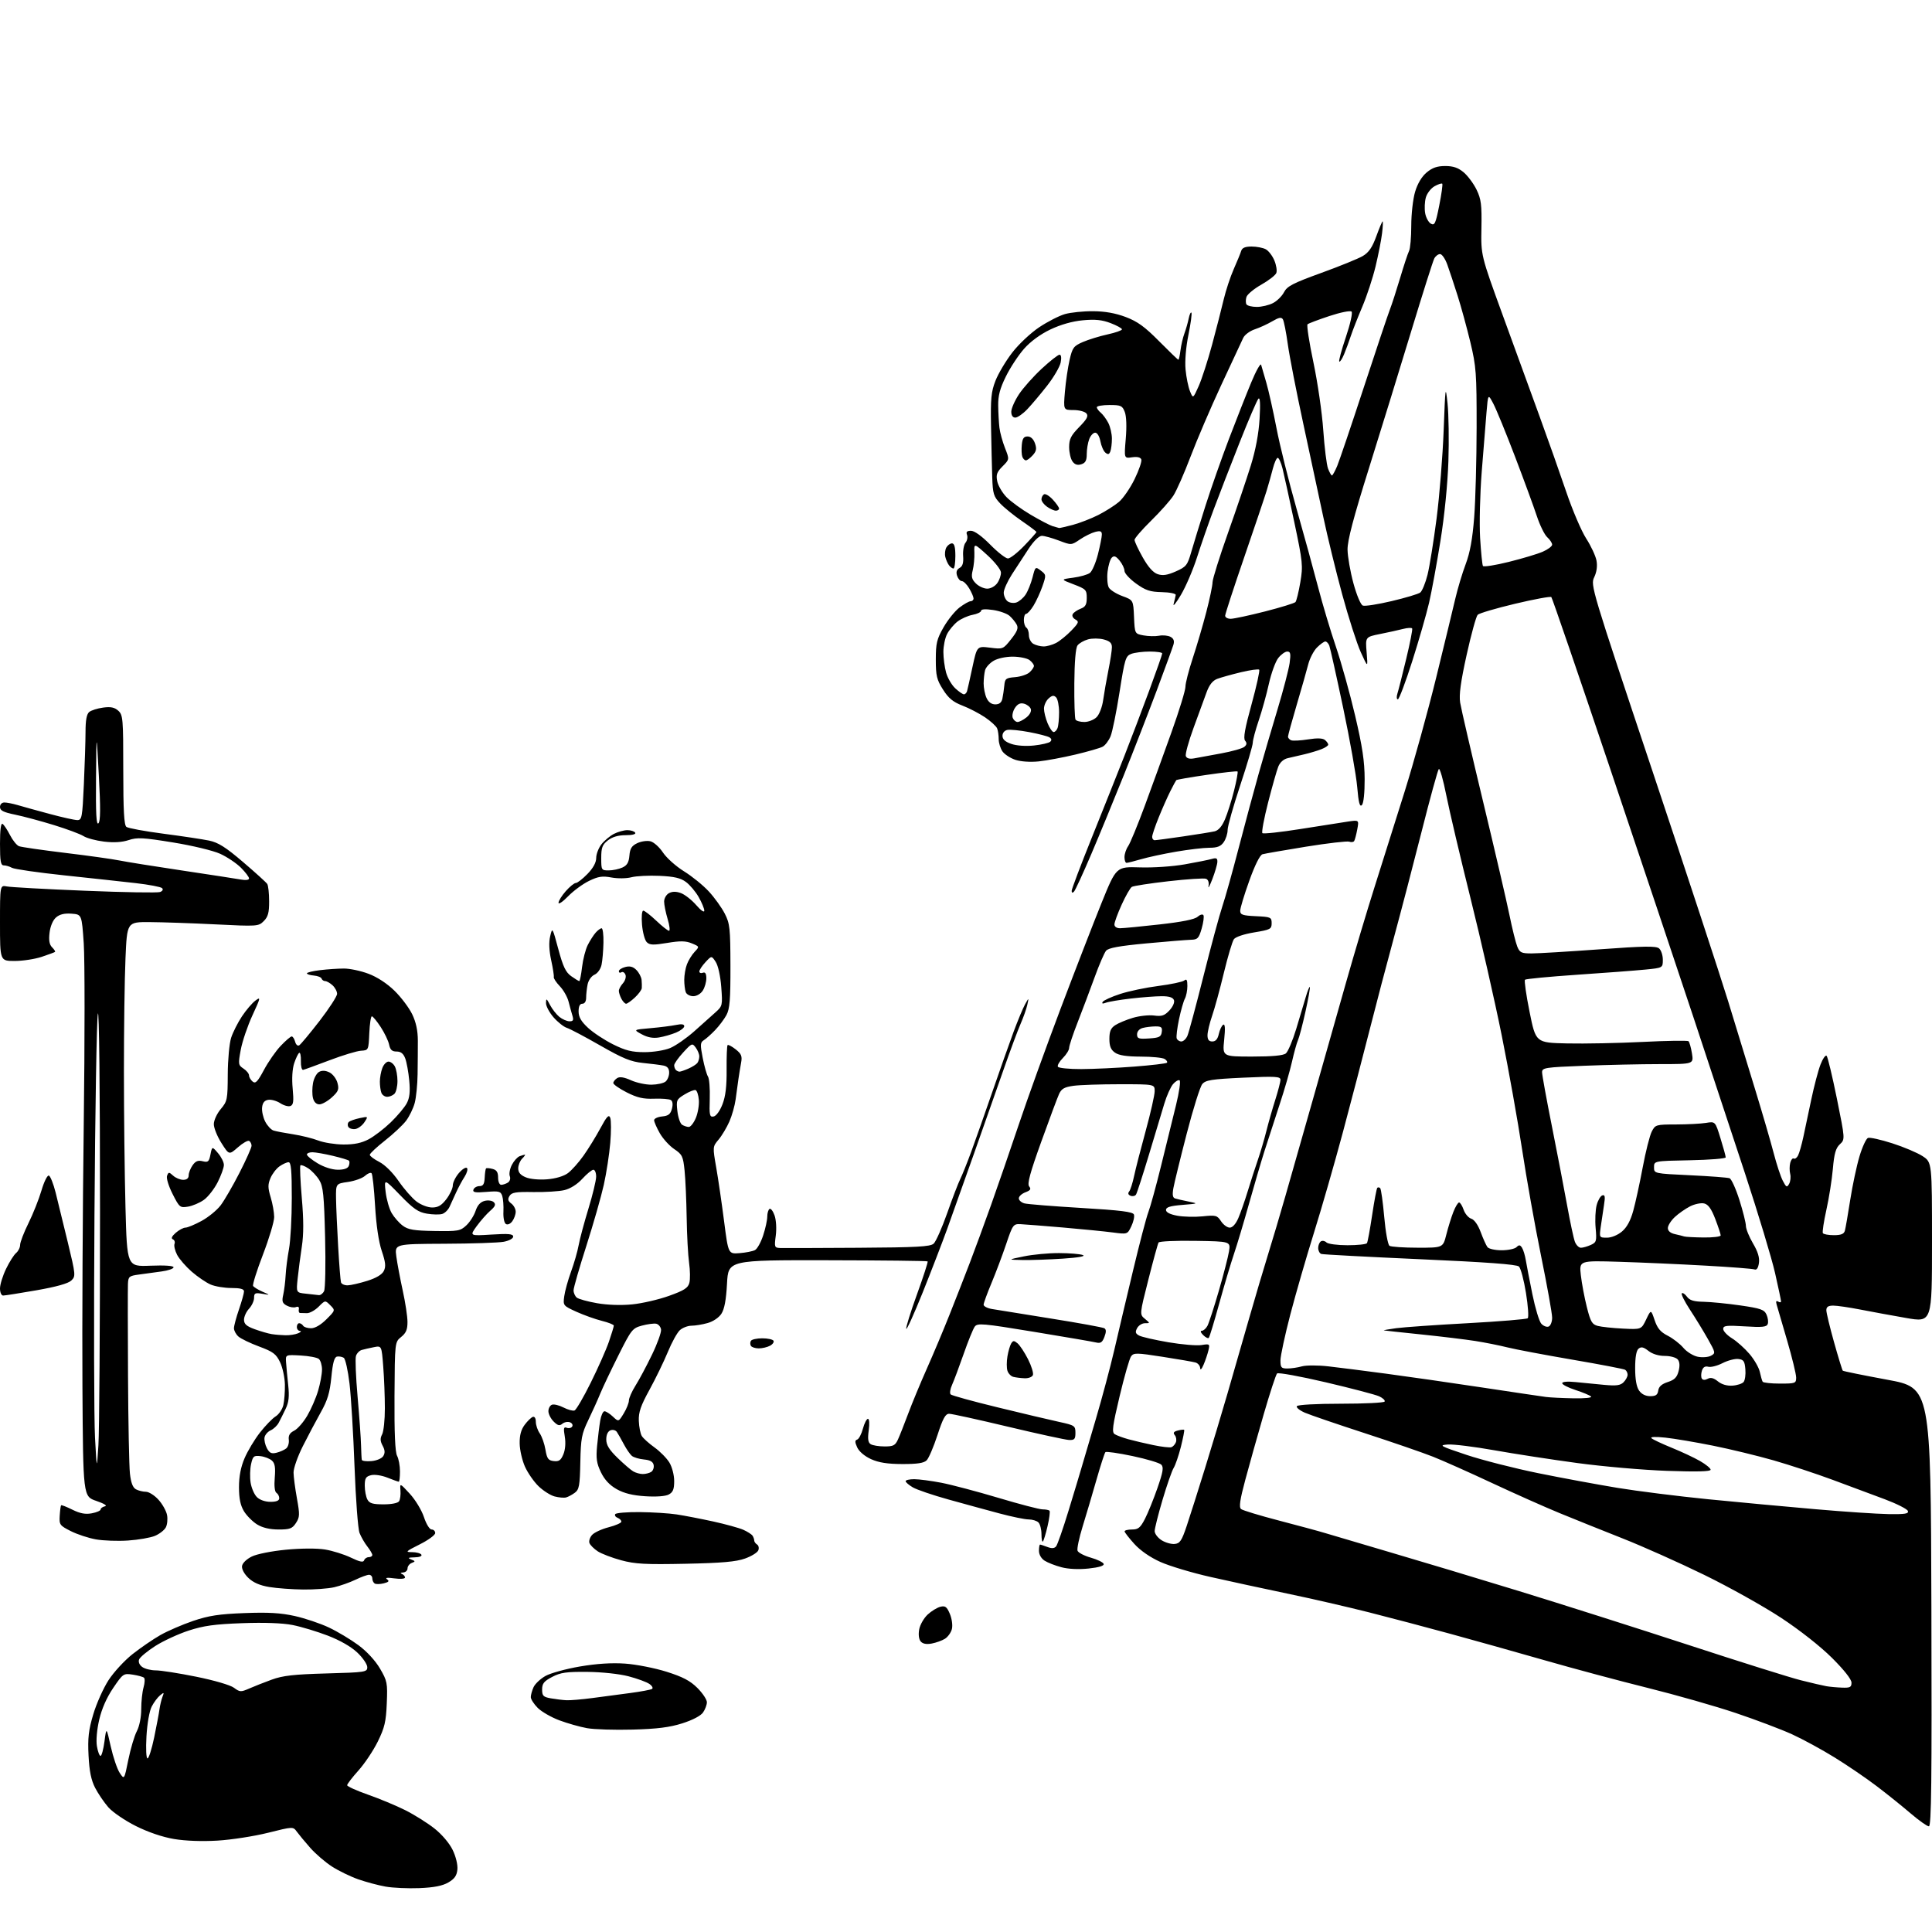 <?xml version="1.0" encoding="UTF-8" standalone="no"?>
<svg 
  version="1.1" 
  xmlns="http://www.w3.org/2000/svg" 
  xmlns:xlink="http://www.w3.org/1999/xlink" 
  xmlns:svg="http://www.w3.org/2000/svg"
  xmlns:rdf="http://www.w3.org/1999/02/22-rdf-syntax-ns#"
  xmlns:cc="http://creativecommons.org/ns#"
  xmlns:dc="http://purl.org/dc/elements/1.1/"
  viewBox="0 0 768 768"
  width="768"
  height="768"
>
<style>svg {background-color: white; }</style>"
<path stroke="none" fill="black" fill-rule="evenodd" d="M166.71,750.56C162.20,750.74 156.14,750.47 153.25,749.95C150.36,749.44 145.48,748.13 142.40,747.05C139.32,745.97 134.63,743.69 131.98,741.99C129.32,740.28 125.43,736.93 123.33,734.55C121.22,732.16 118.83,729.27 118.00,728.13C116.50,726.07 116.50,726.07 106.50,728.57C101.00,729.94 92.00,731.34 86.50,731.67C80.29,732.04 73.71,731.80 69.15,731.03C64.58,730.26 58.85,728.31 53.99,725.87C49.69,723.72 44.79,720.38 43.09,718.45C41.40,716.52 39.03,713.04 37.83,710.72C36.24,707.65 35.52,704.14 35.20,697.87C34.85,690.88 35.20,687.77 37.07,681.49C38.33,677.23 41.06,671.13 43.12,667.93C45.18,664.74 49.49,660.06 52.69,657.54C55.88,655.02 60.86,651.61 63.74,649.97C66.63,648.33 72.48,645.80 76.74,644.35C82.97,642.24 86.99,641.62 97.12,641.23C106.66,640.86 111.57,641.15 117.17,642.39C121.25,643.30 127.36,645.36 130.75,646.96C134.14,648.56 139.41,651.72 142.46,653.97C145.81,656.44 149.20,660.12 151.05,663.28C153.93,668.20 154.09,669.00 153.75,677.13C153.45,684.39 152.89,686.78 150.18,692.29C148.41,695.89 144.94,701.07 142.48,703.81C140.02,706.55 138.00,709.18 138.00,709.65C138.00,710.12 141.72,711.80 146.25,713.39C150.79,714.98 157.45,717.75 161.05,719.55C164.65,721.35 169.88,724.63 172.67,726.83C175.67,729.20 178.64,732.70 179.94,735.38C181.22,738.01 182.00,741.27 181.82,743.16C181.58,745.60 180.69,746.87 178.21,748.31C175.89,749.66 172.51,750.32 166.71,750.56zM766.76,725.99C766.06,725.99 762.80,723.67 759.50,720.85C756.20,718.02 750.12,713.14 746.00,710.01C741.88,706.87 734.35,701.74 729.27,698.61C724.20,695.47 716.58,691.33 712.35,689.40C708.12,687.47 698.10,683.68 690.08,680.98C682.06,678.27 666.27,673.77 655.00,670.97C643.73,668.17 625.27,663.22 614.00,659.98C602.73,656.75 585.85,652.01 576.50,649.46C567.15,646.90 552.58,643.06 544.11,640.91C535.65,638.77 521.03,635.41 511.61,633.45C502.20,631.48 488.50,628.52 481.16,626.86C473.82,625.20 464.88,622.52 461.28,620.90C457.21,619.08 453.30,616.37 450.91,613.73C448.81,611.41 447.06,609.16 447.04,608.75C447.02,608.34 448.34,608.00 449.98,608.00C452.48,608.00 453.31,607.31 455.15,603.75C456.35,601.41 458.58,595.90 460.11,591.50C462.34,585.07 462.63,583.25 461.63,582.22C460.94,581.52 455.79,579.98 450.19,578.80C444.59,577.62 439.74,576.92 439.42,577.25C439.09,577.58 437.50,582.49 435.88,588.17C434.26,593.85 431.78,602.22 430.37,606.78C428.96,611.33 428.05,615.68 428.34,616.45C428.64,617.22 431.01,618.45 433.61,619.19C436.21,619.92 438.51,621.04 438.73,621.68C438.97,622.42 436.88,623.07 432.76,623.51C428.86,623.93 424.70,623.74 421.96,623.01C419.51,622.37 416.49,621.19 415.25,620.40C413.91,619.54 413.00,617.95 413.00,616.48C413.00,615.11 413.20,614.00 413.43,614.00C413.67,614.00 414.99,614.43 416.36,614.95C418.09,615.61 419.14,615.53 419.82,614.70C420.36,614.04 422.59,607.65 424.77,600.50C426.96,593.35 429.27,585.70 429.90,583.50C430.54,581.30 433.10,572.60 435.59,564.18C438.08,555.75 441.39,543.37 442.94,536.68C444.49,529.98 447.85,515.73 450.42,505.00C452.98,494.27 455.71,483.85 456.49,481.84C457.27,479.83 459.56,471.51 461.57,463.34C463.59,455.18 466.25,444.33 467.50,439.24C468.75,434.14 469.38,429.74 468.91,429.45C468.44,429.15 467.26,429.84 466.29,430.97C465.33,432.10 463.76,435.61 462.82,438.76C461.88,441.92 459.12,451.08 456.69,459.13C454.26,467.17 451.97,474.24 451.60,474.83C451.24,475.43 450.26,475.65 449.44,475.34C448.48,474.97 448.27,474.36 448.86,473.63C449.36,473.01 450.24,470.25 450.82,467.50C451.40,464.75 453.48,456.65 455.44,449.51C457.40,442.37 459.00,435.28 459.00,433.76C459.00,431.00 459.00,431.00 445.14,431.00C437.52,431.00 429.24,431.28 426.74,431.62C423.13,432.12 421.96,432.78 421.00,434.87C420.34,436.32 417.14,444.88 413.90,453.90C409.43,466.31 408.27,470.62 409.11,471.63C409.97,472.67 409.63,473.19 407.61,473.96C406.17,474.50 405.00,475.58 405.00,476.36C405.00,477.13 406.01,478.04 407.25,478.37C408.49,478.70 418.66,479.51 429.86,480.18C445.50,481.11 450.34,481.72 450.75,482.79C451.04,483.55 450.59,485.65 449.73,487.44C448.18,490.69 448.18,490.69 442.34,489.92C439.13,489.50 430.20,488.61 422.50,487.95C414.80,487.29 407.19,486.69 405.59,486.62C402.81,486.51 402.55,486.87 399.98,494.50C398.50,498.90 395.87,505.88 394.15,510.00C392.42,514.12 391.01,518.01 391.00,518.64C391.00,519.26 392.46,520.03 394.25,520.34C396.04,520.65 406.60,522.35 417.73,524.13C428.85,525.90 438.43,527.65 439.01,528.01C439.76,528.47 439.77,529.49 439.02,531.44C438.19,533.63 437.50,534.09 435.73,533.66C434.51,533.36 423.41,531.46 411.08,529.43C390.52,526.05 388.56,525.88 387.46,527.38C386.81,528.28 384.82,533.17 383.05,538.26C381.27,543.34 379.21,548.85 378.46,550.50C377.71,552.15 377.46,553.86 377.90,554.30C378.34,554.74 386.75,557.06 396.60,559.45C406.44,561.85 417.43,564.45 421.00,565.22C427.20,566.57 427.50,566.77 427.50,569.57C427.50,572.05 427.12,572.49 425.00,572.42C423.62,572.37 412.75,570.01 400.84,567.17C388.93,564.33 378.34,562.00 377.30,562.00C375.82,562.00 374.82,563.81 372.65,570.49C371.13,575.15 369.20,579.65 368.37,580.49C367.26,581.60 364.67,581.99 358.68,581.98C352.77,581.96 349.32,581.42 346.25,580.03C343.72,578.88 341.50,577.00 340.76,575.38C339.79,573.24 339.79,572.57 340.74,572.25C341.42,572.03 342.44,570.08 343.02,567.92C343.60,565.77 344.50,564.00 345.02,564.00C345.56,564.00 345.70,565.94 345.33,568.60C344.87,571.99 345.07,573.43 346.10,574.08C346.87,574.57 349.34,574.98 351.59,574.98C355.08,575.00 355.86,574.60 356.94,572.25C357.64,570.74 359.46,566.12 361.00,562.00C362.53,557.88 365.89,549.77 368.46,544.00C371.03,538.23 375.10,528.55 377.50,522.50C379.91,516.45 383.51,507.23 385.51,502.00C387.51,496.77 391.32,486.43 393.96,479.00C396.61,471.57 401.57,457.18 404.99,447.00C408.40,436.82 415.88,416.12 421.59,401.00C427.31,385.88 434.63,366.98 437.86,359.00C443.73,344.50 443.73,344.50 453.12,344.80C458.44,344.97 466.18,344.44 471.00,343.59C475.68,342.77 480.51,341.79 481.75,341.43C483.53,340.91 483.98,341.16 483.92,342.63C483.88,343.66 482.97,346.75 481.91,349.50C480.85,352.25 480.17,353.46 480.41,352.19C480.67,350.78 480.28,349.66 479.41,349.33C478.62,349.02 471.93,349.46 464.53,350.30C457.14,351.14 450.57,352.15 449.92,352.55C449.28,352.95 447.46,356.13 445.88,359.61C444.29,363.10 443.00,366.64 443.00,367.48C443.00,368.39 443.90,369.00 445.25,368.99C446.49,368.99 453.54,368.31 460.93,367.48C469.94,366.47 474.93,365.47 476.08,364.42C477.03,363.57 478.06,363.29 478.38,363.80C478.69,364.31 478.38,366.70 477.68,369.12C476.56,372.99 476.07,373.51 473.46,373.57C471.83,373.61 463.85,374.26 455.73,375.01C444.86,376.03 440.62,376.80 439.67,377.95C438.96,378.80 436.91,383.55 435.12,388.50C433.32,393.45 430.31,401.44 428.43,406.26C426.54,411.07 425.00,415.71 425.00,416.55C425.00,417.40 423.87,419.22 422.48,420.61C421.10,422.00 420.22,423.55 420.54,424.06C420.86,424.58 425.03,424.99 429.81,424.98C434.59,424.96 444.08,424.52 450.90,423.99C457.73,423.46 463.56,422.77 463.87,422.46C464.19,422.15 463.78,421.47 462.97,420.96C462.16,420.45 457.89,420.02 453.47,420.02C447.85,420.00 444.78,419.53 443.22,418.44C441.57,417.28 441.00,415.88 441.00,412.97C441.00,409.97 441.55,408.69 443.31,407.53C444.58,406.70 447.73,405.38 450.32,404.61C452.90,403.83 456.70,403.42 458.76,403.69C461.84,404.10 462.92,403.74 464.88,401.64C466.25,400.17 467.00,398.45 466.66,397.55C466.25,396.48 464.73,396.00 461.78,396.01C459.43,396.01 453.90,396.43 449.50,396.94C445.10,397.45 440.64,398.20 439.59,398.60C438.31,399.09 437.90,398.98 438.35,398.25C438.72,397.65 441.83,396.24 445.26,395.12C448.69,393.99 455.55,392.56 460.50,391.93C465.45,391.29 470.06,390.32 470.75,389.77C471.70,389.00 472.00,389.52 472.00,391.94C472.00,393.70 471.55,395.97 471.00,397.00C470.45,398.04 469.40,401.72 468.67,405.20C467.94,408.68 467.53,412.08 467.75,412.76C467.98,413.44 468.81,414.00 469.60,414.00C470.40,414.00 471.48,412.99 472.02,411.75C472.56,410.51 475.43,399.82 478.41,387.98C481.39,376.14 484.75,363.71 485.88,360.36C487.01,357.01 489.97,346.44 492.45,336.88C494.94,327.32 498.50,314.10 500.36,307.50C502.23,300.90 505.61,289.34 507.89,281.81C510.16,274.28 512.30,266.07 512.65,263.56C513.16,259.82 512.99,259.00 511.71,259.00C510.85,259.00 509.24,260.16 508.13,261.57C507.02,262.98 505.34,267.59 504.40,271.82C503.47,276.04 501.64,282.62 500.35,286.43C499.06,290.23 498.00,294.20 498.00,295.25C498.00,296.29 495.75,303.92 493.00,312.20C490.25,320.48 488.00,328.44 488.00,329.90C488.00,331.36 487.30,333.56 486.44,334.78C485.26,336.47 483.89,337.00 480.69,337.00C478.39,337.00 472.45,337.71 467.50,338.56C462.55,339.41 456.28,340.76 453.57,341.56C450.86,342.35 448.27,343.00 447.82,343.00C447.37,343.00 447.00,341.98 447.00,340.72C447.00,339.47 447.65,337.51 448.45,336.37C449.25,335.23 452.22,328.04 455.04,320.40C457.86,312.75 462.67,299.52 465.71,291.00C468.76,282.48 471.24,274.38 471.23,273.00C471.22,271.62 472.53,266.51 474.14,261.64C475.75,256.76 478.18,248.50 479.53,243.28C480.89,238.05 482.00,232.74 482.00,231.47C482.00,230.20 484.77,221.36 488.15,211.83C491.53,202.30 495.61,190.22 497.23,185.00C499.14,178.84 500.36,172.34 500.70,166.50C501.06,160.50 500.90,157.83 500.24,158.50C499.69,159.05 496.30,166.93 492.72,176.00C489.13,185.07 484.51,197.00 482.46,202.50C480.40,208.00 477.43,216.55 475.85,221.50C474.27,226.45 471.38,233.20 469.42,236.50C467.47,239.80 466.17,241.38 466.55,240.00C466.92,238.62 467.29,237.05 467.37,236.50C467.44,235.95 464.97,235.45 461.84,235.38C457.15,235.28 455.40,234.70 451.59,231.96C449.07,230.14 447.00,227.89 447.00,226.94C447.00,226.00 446.13,224.16 445.07,222.86C443.60,221.06 442.86,220.78 441.96,221.66C441.31,222.30 440.55,224.84 440.27,227.29C439.99,229.75 440.22,232.56 440.77,233.55C441.31,234.53 443.73,236.05 446.13,236.94C450.50,238.55 450.50,238.55 450.79,245.24C451.09,251.93 451.09,251.93 454.56,252.58C456.47,252.93 459.25,252.99 460.75,252.71C462.25,252.42 464.29,252.62 465.29,253.15C466.56,253.84 466.91,254.77 466.45,256.31C466.09,257.51 463.10,265.70 459.81,274.50C456.51,283.30 450.65,298.38 446.79,308.00C442.93,317.62 437.09,331.80 433.81,339.50C430.53,347.20 427.43,353.93 426.92,354.45C426.34,355.04 426.00,354.93 426.00,354.14C426.00,353.44 429.65,343.79 434.12,332.69C438.59,321.58 444.36,307.10 446.96,300.50C449.55,293.90 454.00,282.20 456.84,274.50C459.68,266.80 462.01,260.16 462.00,259.75C462.00,259.34 459.78,259.00 457.07,259.00C454.35,259.00 451.04,259.42 449.70,259.92C447.45,260.78 447.11,261.89 445.03,275.17C443.79,283.05 442.19,290.93 441.47,292.67C440.76,294.41 439.34,296.28 438.33,296.82C437.32,297.37 432.44,298.77 427.49,299.95C422.55,301.12 415.98,302.35 412.90,302.67C409.58,303.01 405.81,302.76 403.65,302.05C401.65,301.39 399.33,299.88 398.50,298.70C397.68,297.52 397.00,295.34 397.00,293.86C397.00,292.38 396.73,290.45 396.39,289.58C396.06,288.71 393.88,286.71 391.56,285.14C389.24,283.58 385.17,281.47 382.52,280.46C378.85,279.05 377.04,277.56 374.86,274.11C372.37,270.20 372.00,268.63 372.00,262.18C372.00,255.71 372.40,254.05 375.08,249.36C376.77,246.40 379.63,242.86 381.42,241.49C383.22,240.12 385.21,239.00 385.84,239.00C386.48,239.00 387.00,238.51 387.00,237.90C387.00,237.30 386.23,235.50 385.28,233.90C384.34,232.31 383.02,231.00 382.35,231.00C381.68,231.00 380.83,230.03 380.45,228.85C379.98,227.37 380.29,226.42 381.46,225.76C382.67,225.09 383.06,223.75 382.86,221.01C382.71,218.91 383.14,216.54 383.81,215.73C384.48,214.92 384.75,213.52 384.41,212.63C383.95,211.43 384.37,211.00 386.00,211.00C387.36,211.00 390.30,213.12 393.63,216.50C396.61,219.53 399.78,222.00 400.67,222.00C401.57,222.00 404.48,219.72 407.15,216.94C409.82,214.16 412.00,211.70 412.00,211.48C412.00,211.26 409.41,209.31 406.25,207.14C403.09,204.98 399.19,201.82 397.59,200.13C394.99,197.38 394.65,196.27 394.43,189.78C394.30,185.77 394.08,176.65 393.95,169.50C393.74,158.46 394.01,155.72 395.72,151.35C396.83,148.51 399.81,143.49 402.36,140.19C404.92,136.85 409.69,132.37 413.08,130.10C416.44,127.86 421.06,125.50 423.34,124.85C425.63,124.20 430.65,123.68 434.50,123.71C439.26,123.74 443.42,124.48 447.50,126.02C452.18,127.79 455.09,129.90 460.77,135.65C464.77,139.69 468.21,143.00 468.41,143.00C468.62,143.00 469.00,141.31 469.26,139.25C469.52,137.19 470.23,134.15 470.84,132.50C471.45,130.85 472.20,128.21 472.52,126.63C472.84,125.05 473.32,123.99 473.60,124.27C473.88,124.55 473.35,128.50 472.43,133.05C471.41,138.06 470.96,143.53 471.28,146.91C471.57,149.99 472.36,153.85 473.03,155.50C474.25,158.50 474.25,158.50 476.49,153.50C477.72,150.75 480.12,143.32 481.83,137.00C483.53,130.68 485.61,122.58 486.45,119.00C487.30,115.42 489.08,110.03 490.42,107.00C491.76,103.97 493.10,100.71 493.39,99.75C493.78,98.51 494.98,98.00 497.53,98.00C499.51,98.00 502.04,98.49 503.15,99.08C504.26,99.67 505.80,101.67 506.57,103.52C507.35,105.37 507.70,107.62 507.36,108.51C507.02,109.40 504.34,111.48 501.41,113.14C498.49,114.79 495.82,117.00 495.48,118.06C495.15,119.12 495.15,120.44 495.49,120.99C495.84,121.55 497.69,122.00 499.61,122.00C501.53,122.00 504.42,121.32 506.03,120.48C507.65,119.65 509.62,117.70 510.42,116.15C511.65,113.77 513.97,112.57 525.19,108.50C532.51,105.85 539.95,102.82 541.72,101.78C544.12,100.36 545.49,98.36 547.10,93.94C548.29,90.67 549.42,88.00 549.61,88.00C549.81,88.00 549.71,90.14 549.39,92.75C549.08,95.36 547.92,101.28 546.81,105.90C545.70,110.52 543.33,117.72 541.55,121.90C539.77,126.08 537.72,131.30 536.99,133.50C536.27,135.70 535.05,139.01 534.28,140.86C533.51,142.71 532.66,143.99 532.38,143.72C532.11,143.44 533.29,139.06 535.01,133.98C536.76,128.78 537.75,124.35 537.27,123.87C536.78,123.38 532.92,124.15 528.45,125.63C524.08,127.08 520.17,128.55 519.77,128.91C519.37,129.26 520.42,136.07 522.10,144.03C523.78,151.99 525.55,164.14 526.02,171.04C526.50,177.93 527.35,184.80 527.92,186.29C528.49,187.78 529.18,189.00 529.46,189.00C529.74,189.00 530.68,187.31 531.55,185.25C532.41,183.19 537.17,169.12 542.13,154.00C547.09,138.88 551.76,124.92 552.52,123.00C553.27,121.08 555.09,115.45 556.57,110.50C558.04,105.55 559.64,100.72 560.12,99.76C560.61,98.81 561.00,94.28 561.00,89.70C561.00,85.11 561.68,79.07 562.52,76.26C563.48,73.01 565.15,70.21 567.09,68.58C569.35,66.67 571.29,66.00 574.50,66.00C577.69,66.00 579.65,66.67 581.85,68.52C583.49,69.91 585.80,73.02 586.97,75.43C588.78,79.18 589.06,81.39 588.89,90.66C588.69,101.50 588.69,101.50 597.25,125.00C601.96,137.93 608.60,156.15 612.00,165.50C615.41,174.85 620.19,188.39 622.63,195.58C625.07,202.78 628.62,211.08 630.52,214.04C632.43,216.99 634.27,220.94 634.63,222.82C635.04,225.01 634.72,227.37 633.73,229.44C632.21,232.62 632.51,233.62 656.90,306.58C670.49,347.24 684.01,388.38 686.96,398.00C689.91,407.62 694.73,423.38 697.67,433.00C700.62,442.62 703.95,454.07 705.08,458.43C706.21,462.79 707.83,467.71 708.68,469.35C710.05,472.00 710.34,472.14 711.20,470.60C711.74,469.64 711.93,467.86 711.63,466.65C711.32,465.43 711.33,463.45 711.65,462.23C711.97,461.02 712.60,460.26 713.06,460.54C713.52,460.82 714.30,460.26 714.78,459.28C715.27,458.30 716.20,455.02 716.85,452.00C717.50,448.98 718.93,442.23 720.02,437.02C721.12,431.80 722.75,425.59 723.66,423.22C724.57,420.85 725.67,419.27 726.11,419.71C726.55,420.15 728.38,427.80 730.19,436.71C733.47,452.91 733.47,452.91 731.37,454.87C729.74,456.39 729.12,458.56 728.59,464.66C728.21,468.97 727.05,476.30 726.01,480.95C724.98,485.60 724.35,489.76 724.62,490.20C724.90,490.64 726.86,491.00 728.99,491.00C731.83,491.00 733.00,490.53 733.36,489.25C733.63,488.29 734.59,482.77 735.49,477.00C736.39,471.23 738.05,463.43 739.17,459.68C740.29,455.93 741.82,452.62 742.56,452.34C743.30,452.05 747.64,453.02 752.20,454.48C756.77,455.94 762.19,458.24 764.25,459.58C768.00,462.03 768.00,462.03 768.00,493.86C768.00,525.70 768.00,525.70 757.75,523.92C752.11,522.94 743.90,521.43 739.50,520.57C735.10,519.71 730.26,519.00 728.75,519.00C726.75,519.00 726.00,519.50 726.00,520.83C726.00,521.83 727.38,527.56 729.06,533.55C730.74,539.55 732.31,544.64 732.53,544.86C732.75,545.09 740.71,546.70 750.22,548.46C767.50,551.64 767.50,551.64 767.76,638.82C767.96,708.24 767.76,726.00 766.76,725.99zM51.02,699.50C51.92,695.10 53.43,690.00 54.40,688.16C55.43,686.18 56.14,682.62 56.14,679.41C56.14,676.43 56.56,672.55 57.06,670.78C57.57,669.02 57.65,667.28 57.24,666.92C56.83,666.56 54.81,666.00 52.75,665.69C49.08,665.14 48.89,665.27 44.99,671.01C42.40,674.83 40.45,679.26 39.44,683.61C38.51,687.60 38.14,691.89 38.53,694.16C38.88,696.27 39.53,698.00 39.97,698.00C40.41,698.00 41.11,695.41 41.53,692.25C42.29,686.50 42.29,686.50 44.02,694.24C44.98,698.50 46.58,703.22 47.58,704.74C49.40,707.50 49.40,707.50 51.02,699.50zM58.64,699.00C59.14,699.00 60.32,695.29 61.27,690.75C62.21,686.21 63.17,681.15 63.39,679.50C63.62,677.85 64.16,675.60 64.59,674.50C65.30,672.69 65.20,672.64 63.62,673.93C62.66,674.71 61.16,676.72 60.30,678.39C59.39,680.16 58.51,685.13 58.22,690.22C57.94,695.22 58.12,699.00 58.64,699.00zM251.50,687.54C244.35,687.74 236.18,687.48 233.35,686.97C230.51,686.46 225.57,685.06 222.36,683.86C219.15,682.66 215.28,680.44 213.76,678.92C212.24,677.40 211.00,675.47 211.00,674.62C211.00,673.78 211.50,672.00 212.10,670.67C212.71,669.34 214.85,667.33 216.85,666.21C218.86,665.09 225.00,663.40 230.50,662.46C237.20,661.32 243.14,660.94 248.50,661.31C252.90,661.62 260.32,663.08 264.99,664.55C271.46,666.60 274.36,668.13 277.24,671.00C279.31,673.07 281.00,675.62 281.00,676.66C281.00,677.70 280.31,679.54 279.46,680.75C278.54,682.07 275.26,683.78 271.21,685.06C266.21,686.65 261.19,687.28 251.50,687.54zM225.21,675.87C226.70,675.94 231.31,675.55 235.46,675.00C239.61,674.45 246.43,673.55 250.61,672.99C254.80,672.43 258.66,671.71 259.19,671.38C259.71,671.06 259.25,670.16 258.15,669.40C257.06,668.63 253.31,667.26 249.83,666.35C246.20,665.40 239.24,664.66 233.50,664.60C225.15,664.52 222.84,664.85 219.50,666.60C216.23,668.31 215.50,669.23 215.50,671.60C215.50,674.13 215.95,674.58 219.00,675.12C220.93,675.46 223.72,675.80 225.21,675.87zM99.00,671.24C100.92,670.39 104.97,668.80 108.00,667.69C112.40,666.08 116.76,665.58 129.75,665.22C145.28,664.79 146.00,664.68 146.00,662.73C146.00,661.61 144.23,659.00 142.06,656.94C139.59,654.59 135.20,652.07 130.31,650.19C126.01,648.54 119.69,646.63 116.26,645.96C112.27,645.18 105.05,644.92 96.26,645.24C85.32,645.64 80.96,646.24 74.98,648.19C70.85,649.54 64.87,652.30 61.70,654.33C58.53,656.36 55.65,658.76 55.30,659.65C54.92,660.65 55.40,661.82 56.53,662.64C57.55,663.39 59.98,664.00 61.94,664.00C63.90,664.00 71.13,665.13 78.00,666.52C85.18,667.97 91.56,669.84 93.00,670.91C95.32,672.64 95.76,672.66 99.00,671.24zM732.25,670.86C735.45,670.98 736.00,670.69 736.00,668.88C736.00,667.56 733.06,663.83 728.25,659.04C723.65,654.46 715.42,647.98 708.00,643.10C701.12,638.57 687.40,630.90 677.50,626.06C667.60,621.22 652.98,614.69 645.00,611.54C637.02,608.39 625.77,603.87 620.00,601.50C614.23,599.13 602.15,593.75 593.16,589.55C584.17,585.34 573.60,580.63 569.66,579.07C565.72,577.50 553.50,573.29 542.50,569.71C531.50,566.13 520.79,562.47 518.71,561.57C516.63,560.67 515.19,559.50 515.52,558.97C515.87,558.41 523.18,558.00 533.00,558.00C542.29,558.00 550.12,557.62 550.41,557.15C550.70,556.68 549.72,555.74 548.24,555.06C546.75,554.38 537.20,551.88 527.02,549.49C516.83,547.10 508.12,545.52 507.66,545.97C507.19,546.42 504.81,553.70 502.36,562.14C499.91,570.59 496.61,582.31 495.04,588.20C492.88,596.23 492.46,599.14 493.34,599.87C493.98,600.40 500.81,602.47 508.50,604.47C516.20,606.47 524.52,608.73 527.00,609.49C529.48,610.25 540.95,613.64 552.50,617.03C564.05,620.41 587.23,627.39 604.00,632.53C620.77,637.68 651.09,647.32 671.36,653.95C691.64,660.59 711.66,666.88 715.86,667.93C720.06,668.99 724.62,670.05 726.00,670.29C727.38,670.53 730.19,670.79 732.25,670.86zM370.34,653.34C368.21,653.72 366.78,653.44 365.97,652.47C365.25,651.59 365.02,649.71 365.40,647.69C365.74,645.85 367.26,643.21 368.76,641.81C370.27,640.41 372.55,639.02 373.83,638.71C375.77,638.24 376.40,638.72 377.60,641.58C378.40,643.51 378.75,646.13 378.39,647.57C378.04,648.97 376.80,650.71 375.63,651.44C374.46,652.16 372.08,653.02 370.34,653.34zM120.50,631.86C116.10,631.81 110.04,631.36 107.03,630.86C103.29,630.24 100.67,629.10 98.74,627.25C97.08,625.66 96.04,623.72 96.21,622.52C96.38,621.35 98.02,619.76 100.10,618.74C102.13,617.74 108.04,616.57 113.73,616.03C119.71,615.46 125.97,615.43 129.19,615.95C132.16,616.43 136.78,617.88 139.45,619.16C143.01,620.88 144.43,621.17 144.74,620.25C144.97,619.56 145.80,619.00 146.58,619.00C147.36,619.00 148.00,618.61 148.00,618.13C148.00,617.66 147.11,616.14 146.02,614.75C144.93,613.37 143.54,610.94 142.92,609.37C142.30,607.79 141.41,595.92 140.93,583.00C140.46,570.08 139.56,555.23 138.94,550.00C138.32,544.77 137.29,540.16 136.65,539.75C136.02,539.34 134.82,539.12 134.00,539.26C132.90,539.46 132.29,541.62 131.72,547.43C131.10,553.67 130.21,556.62 127.51,561.42C125.63,564.76 122.42,570.83 120.37,574.90C118.32,578.97 116.66,583.69 116.69,585.40C116.72,587.10 117.32,591.73 118.04,595.67C119.20,602.10 119.16,603.11 117.64,605.42C116.18,607.65 115.24,608.00 110.73,608.00C107.28,607.99 104.39,607.32 102.24,606.01C100.45,604.91 98.09,602.55 96.99,600.76C95.57,598.42 95.01,595.72 95.00,591.19C95.00,586.90 95.71,583.20 97.21,579.69C98.42,576.83 101.17,572.25 103.31,569.50C105.46,566.75 108.27,563.84 109.57,563.04C110.87,562.23 112.25,560.21 112.63,558.54C113.02,556.87 113.30,553.21 113.25,550.40C113.20,547.60 112.34,543.59 111.33,541.49C109.76,538.22 108.57,537.33 103.00,535.26C99.42,533.93 95.71,532.14 94.75,531.27C93.79,530.40 93.00,528.93 93.00,528.00C93.00,527.07 93.90,523.70 95.00,520.50C96.10,517.30 97.00,514.08 97.00,513.34C97.00,512.40 95.51,512.00 91.97,512.00C89.20,512.00 85.49,511.38 83.72,510.62C81.95,509.86 78.58,507.56 76.22,505.52C73.87,503.47 71.25,500.45 70.40,498.81C69.55,497.16 69.09,495.21 69.37,494.47C69.66,493.73 69.35,492.90 68.69,492.63C67.92,492.30 68.32,491.41 69.86,490.06C71.16,488.93 72.90,488.00 73.73,488.00C74.55,488.00 77.43,486.80 80.12,485.34C82.81,483.88 86.22,481.09 87.70,479.15C89.18,477.20 92.56,471.38 95.20,466.21C97.84,461.04 100.00,456.20 100.00,455.46C100.00,454.72 99.58,453.86 99.06,453.54C98.54,453.22 96.53,454.35 94.59,456.06C91.06,459.16 91.06,459.16 88.03,454.38C86.36,451.76 85.00,448.38 85.00,446.88C85.00,445.36 86.22,442.70 87.75,440.88C90.36,437.78 90.50,437.09 90.54,427.06C90.57,421.21 91.17,414.72 91.89,412.50C92.61,410.30 94.54,406.48 96.19,404.00C97.84,401.52 100.24,398.71 101.53,397.75C103.70,396.13 103.62,396.54 100.35,403.61C98.42,407.80 96.33,413.94 95.71,417.27C94.64,423.02 94.70,423.39 96.79,424.78C98.01,425.58 99.00,426.81 99.00,427.50C99.00,428.19 99.64,429.28 100.41,429.93C101.57,430.89 102.39,430.05 104.93,425.30C106.63,422.11 109.62,417.81 111.58,415.75C113.53,413.69 115.50,412.00 115.95,412.00C116.40,412.00 117.01,412.95 117.32,414.10C117.63,415.29 118.34,415.91 118.96,415.52C119.56,415.15 123.19,410.79 127.03,405.83C130.86,400.86 134.00,396.02 134.00,395.06C134.00,394.10 133.18,392.57 132.17,391.65C131.17,390.74 129.85,390.00 129.25,390.00C128.66,390.00 128.02,389.55 127.83,389.01C127.65,388.46 126.26,387.92 124.75,387.79C123.24,387.67 122.00,387.27 122.00,386.92C122.00,386.57 124.36,385.99 127.25,385.65C130.14,385.30 134.40,385.01 136.71,385.01C139.03,385.00 143.42,385.93 146.47,387.08C149.92,388.37 153.83,390.92 156.81,393.83C159.44,396.40 162.60,400.59 163.84,403.15C165.37,406.32 166.09,409.66 166.10,413.65C166.11,416.87 166.06,422.88 166.00,427.00C165.95,431.12 165.43,436.27 164.86,438.43C164.29,440.59 162.73,443.79 161.40,445.55C160.06,447.30 156.28,450.84 152.98,453.43C149.69,456.02 147.00,458.54 147.00,459.05C147.00,459.55 148.69,460.82 150.77,461.88C153.02,463.03 156.10,466.08 158.45,469.49C160.60,472.62 163.79,476.26 165.53,477.59C167.30,478.94 170.05,480.00 171.79,480.00C174.14,480.00 175.52,479.18 177.45,476.66C178.85,474.82 180.00,472.37 180.00,471.21C180.00,470.06 181.09,467.85 182.41,466.31C183.74,464.76 185.19,463.86 185.62,464.29C186.06,464.73 185.63,466.30 184.67,467.79C183.70,469.28 182.20,472.07 181.32,474.00C180.44,475.93 179.26,478.51 178.70,479.73C178.14,480.96 176.83,482.24 175.80,482.56C174.76,482.89 172.02,482.84 169.71,482.45C166.26,481.87 164.35,480.55 159.09,475.12C152.68,468.50 152.68,468.50 153.30,473.85C153.65,476.79 154.73,480.57 155.71,482.24C156.70,483.92 158.67,486.17 160.11,487.23C162.24,488.83 164.54,489.21 172.77,489.34C182.11,489.49 183.00,489.33 185.38,487.10C186.79,485.78 188.44,483.20 189.05,481.35C189.80,479.09 190.97,477.80 192.65,477.37C194.05,477.02 195.65,477.25 196.30,477.90C197.18,478.78 196.84,479.60 194.90,481.28C193.49,482.50 191.06,485.26 189.50,487.40C186.67,491.30 186.67,491.30 195.33,490.76C202.19,490.33 204.00,490.50 204.00,491.57C204.00,492.33 202.37,493.22 200.25,493.62C198.19,494.01 187.59,494.37 176.69,494.41C156.88,494.50 156.88,494.50 157.55,499.50C157.92,502.25 159.07,508.32 160.09,513.00C161.12,517.67 161.97,523.28 161.98,525.46C162.00,528.51 161.42,529.89 159.47,531.46C156.95,533.50 156.95,533.50 156.82,555.03C156.73,569.61 157.07,577.25 157.85,578.71C158.48,579.90 159.00,582.70 159.00,584.93C159.00,587.17 158.78,589.00 158.52,589.00C158.26,589.00 156.23,588.28 154.02,587.39C151.73,586.48 148.92,586.05 147.50,586.41C145.42,586.93 145.00,587.64 145.00,590.58C145.00,592.54 145.47,595.00 146.04,596.07C146.86,597.61 148.16,598.00 152.48,598.00C155.72,598.00 158.19,597.50 158.65,596.75C159.08,596.06 159.32,594.15 159.19,592.50C158.95,589.50 158.95,589.50 162.92,593.81C165.10,596.18 167.62,600.34 168.52,603.06C169.46,605.89 170.77,608.00 171.58,608.00C172.36,608.00 173.00,608.64 173.00,609.42C173.00,610.20 170.23,612.23 166.84,613.92C161.27,616.71 160.98,617.00 163.78,617.00C165.49,617.00 167.16,617.45 167.50,618.00C167.86,618.59 166.75,619.03 164.81,619.07C162.25,619.12 161.93,619.31 163.43,619.90C165.15,620.57 165.18,620.72 163.68,621.29C162.75,621.65 162.00,622.63 162.00,623.47C162.00,624.31 161.21,625.04 160.25,625.08C159.20,625.13 159.00,625.36 159.75,625.66C160.44,625.94 161.00,626.58 161.00,627.10C161.00,627.61 159.12,627.76 156.75,627.43C153.94,627.04 152.96,627.16 153.85,627.79C154.87,628.51 154.56,628.89 152.55,629.40C151.10,629.76 149.48,629.80 148.95,629.47C148.43,629.15 148.00,628.23 148.00,627.44C148.00,626.65 147.41,626.00 146.69,626.00C145.97,626.00 143.54,626.89 141.30,627.97C139.05,629.05 135.26,630.39 132.86,630.95C130.46,631.50 124.90,631.91 120.50,631.86zM272.50,621.62C256.53,621.95 252.45,621.73 246.92,620.23C243.29,619.25 239.11,617.65 237.61,616.67C236.12,615.69 234.64,614.22 234.32,613.40C234.01,612.59 234.48,611.13 235.36,610.16C236.24,609.18 239.22,607.81 241.98,607.10C244.74,606.39 247.00,605.39 247.00,604.88C247.00,604.36 246.33,603.68 245.51,603.36C244.68,603.05 244.26,602.39 244.56,601.90C244.87,601.40 249.25,601.04 254.31,601.08C259.36,601.13 265.98,601.55 269.00,602.01C272.02,602.47 278.55,603.73 283.50,604.81C288.45,605.90 293.85,607.39 295.50,608.12C297.15,608.86 298.80,609.92 299.16,610.48C299.52,611.04 299.82,611.90 299.82,612.39C299.83,612.88 300.33,613.59 300.95,613.97C301.56,614.35 301.79,615.38 301.45,616.26C301.11,617.15 298.74,618.62 296.17,619.54C292.61,620.82 286.97,621.32 272.50,621.62zM466.96,613.75C469.05,613.54 469.77,612.46 471.76,606.50C473.05,602.65 476.34,592.30 479.06,583.50C481.79,574.70 485.78,561.42 487.93,554.00C490.08,546.58 493.90,533.30 496.42,524.50C498.94,515.70 502.41,504.00 504.12,498.50C505.83,493.00 508.91,482.65 510.95,475.50C513.00,468.35 517.93,451.02 521.91,437.00C525.88,422.98 531.82,402.05 535.09,390.50C538.36,378.95 543.47,361.85 546.44,352.50C549.41,343.15 554.80,326.05 558.42,314.50C562.03,302.95 567.63,282.70 570.87,269.50C574.11,256.30 577.53,242.17 578.48,238.09C579.43,234.01 581.30,227.78 582.64,224.23C584.36,219.67 585.34,214.22 586.01,205.64C586.53,198.96 586.96,182.93 586.98,170.00C587.00,148.28 586.81,145.71 584.48,136.00C583.09,130.22 580.81,121.90 579.41,117.50C578.02,113.10 576.19,107.59 575.35,105.25C574.52,102.91 573.21,101.00 572.45,101.00C571.69,101.00 570.66,101.79 570.15,102.75C569.64,103.71 565.54,116.65 561.03,131.50C556.52,146.35 548.96,170.88 544.22,186.00C537.97,205.94 535.62,214.87 535.67,218.50C535.71,221.25 536.76,227.25 538.00,231.83C539.30,236.61 540.90,240.41 541.75,240.73C542.57,241.05 547.72,240.25 553.20,238.95C558.68,237.66 563.79,236.13 564.56,235.55C565.32,234.97 566.63,231.80 567.46,228.50C568.28,225.20 569.91,215.07 571.08,206.00C572.24,196.93 573.50,181.18 573.88,171.00C574.54,153.45 574.62,152.90 575.42,160.38C575.88,164.72 576.03,175.07 575.76,183.38C575.45,192.48 574.20,205.07 572.60,215.00C571.15,224.07 569.11,235.15 568.08,239.61C567.04,244.08 564.03,254.54 561.38,262.86C558.73,271.19 556.16,278.00 555.66,278.00C555.17,278.00 555.09,276.99 555.48,275.75C555.88,274.51 557.45,268.32 558.97,262.00C560.50,255.68 561.57,250.20 561.36,249.83C561.16,249.47 559.53,249.55 557.74,250.01C555.96,250.47 551.85,251.38 548.62,252.02C542.74,253.20 542.74,253.20 543.26,259.35C543.77,265.50 543.77,265.50 540.93,259.25C539.37,255.81 536.05,245.46 533.54,236.25C531.04,227.04 527.66,213.20 526.03,205.50C524.40,197.80 520.83,181.15 518.09,168.50C515.36,155.85 512.58,141.60 511.92,136.83C511.26,132.07 510.38,127.61 509.96,126.93C509.37,125.99 508.37,126.18 505.76,127.71C503.88,128.82 500.75,130.26 498.82,130.90C496.88,131.53 494.81,133.06 494.22,134.28C493.63,135.50 489.70,143.93 485.49,153.00C481.27,162.07 475.78,174.89 473.28,181.48C470.78,188.07 467.71,195.05 466.46,196.98C465.22,198.92 461.23,203.41 457.60,206.97C453.97,210.53 451.00,213.97 451.00,214.61C451.00,215.26 452.46,218.39 454.25,221.56C456.43,225.43 458.39,227.63 460.20,228.24C462.22,228.91 464.04,228.63 467.40,227.15C471.57,225.30 472.02,224.73 473.57,219.33C474.49,216.12 477.03,207.88 479.21,201.00C481.40,194.12 485.59,182.20 488.52,174.50C491.46,166.80 495.44,156.69 497.38,152.03C499.31,147.37 501.09,144.22 501.32,145.03C501.55,145.84 502.49,149.05 503.39,152.16C504.30,155.27 506.11,163.37 507.42,170.16C508.72,176.95 512.28,191.28 515.33,202.00C518.38,212.72 522.27,226.90 523.99,233.50C525.70,240.10 528.87,250.68 531.02,257.00C533.17,263.32 536.63,275.70 538.69,284.50C541.57,296.76 542.45,302.65 542.47,309.70C542.49,315.28 542.05,319.35 541.36,320.04C540.51,320.89 540.04,319.07 539.51,312.84C539.12,308.25 536.61,294.11 533.93,281.40C531.25,268.70 528.77,257.56 528.42,256.65C528.07,255.74 527.36,255.00 526.85,255.00C526.33,255.00 524.84,256.07 523.52,257.39C522.21,258.70 520.64,261.73 520.03,264.14C519.42,266.54 517.36,273.76 515.46,280.19C513.56,286.62 512.00,292.31 512.00,292.83C512.00,293.36 512.58,294.01 513.28,294.28C513.99,294.55 517.00,294.39 519.97,293.92C523.60,293.34 525.80,293.42 526.68,294.15C527.41,294.75 528.00,295.59 528.00,296.00C528.00,296.42 526.76,297.24 525.25,297.83C523.74,298.42 520.70,299.33 518.50,299.85C516.30,300.37 513.32,301.06 511.88,301.39C510.26,301.75 508.83,303.03 508.14,304.74C507.53,306.26 505.71,312.68 504.09,319.00C502.47,325.32 501.45,330.81 501.82,331.18C502.20,331.55 509.02,330.81 517.00,329.54C524.98,328.26 533.47,326.93 535.87,326.58C540.23,325.94 540.23,325.94 539.53,329.71C539.14,331.79 538.59,333.86 538.31,334.31C538.03,334.76 537.15,334.89 536.35,334.58C535.56,334.28 527.84,335.17 519.20,336.56C510.57,337.96 502.76,339.32 501.86,339.58C500.84,339.88 498.84,343.88 496.61,350.11C494.62,355.63 493.00,360.99 493.00,362.03C493.00,363.63 493.91,363.95 499.25,364.20C505.17,364.48 505.50,364.63 505.50,367.00C505.50,369.32 504.99,369.58 498.57,370.64C494.55,371.30 491.16,372.43 490.50,373.34C489.87,374.20 488.08,380.21 486.51,386.70C484.95,393.19 482.85,400.88 481.84,403.79C480.83,406.70 480.00,410.18 480.00,411.54C480.00,413.30 480.55,414.00 481.92,414.00C483.24,414.00 484.05,413.06 484.50,411.01C484.86,409.37 485.64,407.72 486.23,407.36C486.98,406.89 487.10,408.69 486.63,413.35C485.94,420.00 485.94,420.00 497.78,420.00C505.77,420.00 510.12,419.59 511.15,418.75C511.99,418.06 513.85,413.68 515.27,409.00C516.70,404.32 518.42,398.58 519.09,396.24C519.77,393.90 520.48,392.15 520.68,392.34C520.87,392.54 520.10,396.93 518.95,402.10C517.81,407.27 516.46,412.40 515.96,413.50C515.46,414.60 514.40,418.44 513.59,422.03C512.79,425.62 510.58,433.27 508.67,439.03C506.77,444.79 504.07,453.10 502.67,457.50C501.27,461.90 498.50,471.35 496.50,478.50C494.50,485.65 491.81,494.65 490.51,498.50C489.21,502.35 486.55,511.30 484.60,518.39C482.65,525.48 480.81,531.53 480.50,531.83C480.20,532.13 479.19,531.62 478.26,530.69C477.25,529.68 477.05,529.00 477.75,529.00C478.40,529.00 479.40,528.12 479.98,527.04C480.56,525.95 482.58,519.74 484.47,513.23C486.37,506.72 488.20,499.61 488.55,497.44C489.18,493.48 489.18,493.48 475.14,493.26C467.42,493.13 460.85,493.43 460.55,493.92C460.25,494.40 458.43,501.03 456.50,508.65C452.99,522.50 452.99,522.50 455.11,524.25C457.22,526.00 457.22,526.00 455.15,526.00C454.00,526.00 452.60,526.88 452.02,527.96C451.19,529.52 451.35,530.12 452.83,530.91C453.85,531.46 459.08,532.65 464.44,533.57C469.81,534.48 475.73,534.98 477.60,534.68C480.88,534.15 480.98,534.23 480.37,536.81C480.01,538.29 479.15,540.85 478.44,542.50C477.69,544.27 477.13,544.81 477.08,543.82C477.04,542.89 476.21,541.91 475.25,541.62C474.29,541.34 468.39,540.32 462.14,539.35C451.79,537.73 450.68,537.72 449.62,539.16C448.98,540.04 446.94,547.15 445.08,554.97C442.24,566.89 441.92,569.34 443.10,570.10C443.87,570.59 446.30,571.50 448.50,572.11C450.70,572.72 455.20,573.78 458.50,574.46C461.80,575.15 465.03,575.51 465.67,575.28C466.32,575.04 467.11,574.15 467.44,573.30C467.77,572.44 467.57,571.18 467.00,570.50C466.23,569.57 466.54,569.09 468.19,568.66C469.41,568.34 470.55,568.22 470.72,568.39C470.90,568.56 470.31,571.58 469.43,575.10C468.54,578.62 467.25,582.40 466.56,583.50C465.87,584.60 463.88,590.28 462.15,596.12C460.42,601.97 459.00,607.60 459.00,608.64C459.00,609.68 460.24,611.31 461.75,612.27C463.26,613.22 465.61,613.88 466.96,613.75zM50.92,612.38C46.84,612.66 41.09,612.45 38.14,611.93C35.19,611.41 30.69,609.93 28.14,608.64C23.75,606.42 23.51,606.10 23.74,602.49C23.87,600.40 24.12,598.55 24.29,598.37C24.47,598.20 26.50,598.99 28.81,600.14C31.87,601.65 33.98,602.04 36.51,601.56C38.43,601.20 40.00,600.51 40.00,600.03C40.00,599.54 40.79,598.98 41.75,598.77C42.78,598.55 41.36,597.68 38.27,596.63C33.04,594.85 33.04,594.85 32.77,551.18C32.62,527.15 32.86,480.27 33.29,447.00C33.72,413.73 33.72,381.32 33.29,375.00C32.50,363.50 32.50,363.50 28.42,363.20C25.60,362.99 23.71,363.45 22.27,364.70C21.02,365.79 20.00,368.19 19.70,370.77C19.33,373.81 19.63,375.48 20.71,376.57C21.55,377.41 22.07,378.23 21.87,378.40C21.67,378.57 19.28,379.45 16.57,380.36C13.86,381.26 9.02,382.00 5.82,382.00C0.00,382.00 0.00,382.00 0.00,366.92C0.00,351.84 0.00,351.84 2.75,352.38C4.26,352.68 18.20,353.45 33.71,354.08C49.23,354.72 62.69,354.95 63.63,354.59C64.65,354.20 64.97,353.58 64.42,353.04C63.91,352.55 59.23,351.66 54.00,351.06C48.77,350.46 35.95,349.07 25.50,347.96C15.05,346.85 5.72,345.51 4.76,344.97C3.81,344.44 2.35,344.00 1.51,344.00C0.28,344.00 -0.00,342.42 -0.00,335.44C-0.00,329.91 0.36,327.10 1.01,327.51C1.57,327.85 2.90,329.85 3.97,331.94C5.04,334.04 6.66,336.04 7.56,336.38C8.47,336.73 16.70,337.92 25.85,339.03C35.01,340.13 44.71,341.49 47.41,342.04C50.10,342.59 61.35,344.39 72.41,346.04C83.46,347.69 93.96,349.31 95.75,349.63C97.70,349.99 99.00,349.81 99.00,349.19C99.00,348.62 97.54,346.69 95.76,344.91C93.97,343.13 90.26,340.64 87.51,339.39C84.71,338.12 76.45,336.13 68.79,334.89C56.89,332.95 54.56,332.82 51.14,333.95C48.51,334.82 45.25,335.02 41.35,334.55C38.13,334.16 34.47,333.18 33.21,332.37C31.95,331.56 26.66,329.59 21.47,327.99C16.28,326.39 9.32,324.52 6.01,323.84C1.35,322.88 0.00,322.20 0.00,320.80C0.00,319.75 0.73,319.00 1.76,319.00C2.72,319.00 5.09,319.47 7.01,320.03C8.93,320.60 14.62,322.18 19.65,323.53C24.68,324.89 29.68,326.00 30.74,326.00C32.55,326.00 32.74,324.97 33.34,311.75C33.70,303.91 33.99,294.52 34.00,290.87C34.00,286.28 34.45,283.87 35.46,283.03C36.26,282.37 38.75,281.58 40.98,281.28C44.04,280.87 45.54,281.18 47.02,282.52C48.88,284.20 49.00,285.66 49.00,306.03C49.00,322.24 49.32,328.00 50.25,328.70C50.94,329.23 57.58,330.45 65.00,331.42C72.42,332.39 80.59,333.62 83.14,334.15C86.77,334.91 89.74,336.79 96.64,342.69C101.51,346.85 105.83,350.77 106.23,351.38C106.64,352.00 106.98,355.09 106.98,358.25C107.00,362.81 106.56,364.44 104.85,366.15C102.75,368.25 102.33,368.28 85.60,367.45C76.19,366.98 64.45,366.58 59.50,366.55C50.50,366.50 50.50,366.50 49.88,381.00C49.53,388.98 49.25,409.23 49.26,426.00C49.26,442.77 49.54,467.07 49.88,480.00C50.50,503.50 50.50,503.50 59.75,503.14C65.49,502.91 69.00,503.15 69.00,503.77C69.00,504.32 66.86,505.07 64.25,505.42C61.64,505.78 57.59,506.33 55.25,506.65C51.32,507.18 50.99,507.46 50.86,510.36C50.78,512.09 50.79,528.58 50.89,547.00C50.98,565.42 51.33,582.88 51.65,585.78C52.06,589.44 52.79,591.35 54.05,592.03C55.05,592.56 56.82,593.00 57.99,593.00C59.16,593.00 61.39,594.40 62.95,596.11C64.52,597.82 66.06,600.56 66.39,602.19C66.72,603.83 66.50,606.06 65.91,607.17C65.32,608.27 63.38,609.78 61.59,610.53C59.80,611.27 55.00,612.11 50.92,612.38zM414.57,612.77C414.26,613.08 414.00,611.77 414.00,609.87C414.00,607.96 413.46,605.86 412.80,605.20C412.14,604.54 410.39,604.00 408.91,604.00C407.43,604.00 402.23,602.93 397.36,601.63C392.49,600.33 383.36,597.84 377.09,596.09C370.81,594.35 364.40,592.17 362.84,591.24C361.28,590.32 360.00,589.22 360.00,588.78C360.00,588.35 361.54,588.00 363.41,588.00C365.29,588.00 370.13,588.64 374.16,589.41C378.20,590.19 388.41,592.89 396.85,595.41C405.29,597.94 413.20,600.00 414.43,600.00C415.66,600.00 416.90,600.24 417.20,600.53C417.49,600.82 417.14,603.56 416.43,606.63C415.72,609.69 414.88,612.45 414.57,612.77zM750.72,601.88C757.36,601.98 758.83,601.73 758.40,600.61C758.11,599.85 753.96,597.75 749.19,595.96C744.41,594.17 735.12,590.71 728.54,588.27C721.96,585.83 711.39,582.34 705.04,580.52C698.69,578.70 687.88,576.08 681.00,574.69C674.12,573.31 665.58,571.86 662.00,571.48C658.02,571.06 655.89,571.15 656.50,571.72C657.05,572.23 660.65,573.92 664.50,575.49C668.35,577.05 673.41,579.42 675.75,580.76C678.09,582.10 680.00,583.66 680.00,584.24C680.00,584.96 674.51,585.10 662.75,584.69C653.26,584.36 637.17,582.96 627.00,581.58C616.83,580.21 601.98,577.92 594.00,576.50C586.02,575.08 577.70,574.05 575.50,574.22C571.82,574.48 572.43,574.82 582.98,578.34C589.30,580.44 602.12,583.71 611.48,585.61C620.84,587.51 635.02,590.13 643.00,591.45C650.98,592.76 667.17,594.79 679.00,595.97C690.83,597.14 709.95,598.92 721.50,599.92C733.05,600.93 746.20,601.81 750.72,601.88zM107.50,597.00C109.88,597.00 111.00,596.54 111.00,595.56C111.00,594.77 110.50,593.81 109.89,593.43C109.20,593.00 108.94,590.70 109.22,587.37C109.55,583.32 109.28,581.66 108.08,580.60C107.21,579.82 105.17,579.03 103.55,578.84C100.89,578.53 100.51,578.85 99.81,582.00C99.38,583.92 99.29,587.24 99.62,589.36C99.95,591.48 101.06,594.06 102.11,595.11C103.24,596.24 105.40,597.00 107.50,597.00zM225.00,595.26C224.18,595.48 222.14,595.29 220.47,594.86C218.80,594.42 215.92,592.58 214.06,590.78C212.21,588.98 209.78,585.48 208.67,583.00C207.57,580.52 206.62,576.40 206.58,573.83C206.52,570.57 207.13,568.31 208.56,566.39C209.69,564.87 211.16,563.45 211.81,563.23C212.51,563.00 213.00,563.81 213.00,565.19C213.00,566.49 213.70,568.55 214.55,569.77C215.40,570.99 216.43,573.90 216.82,576.24C217.43,579.85 217.94,580.55 220.13,580.80C222.19,581.04 222.96,580.50 223.95,578.11C224.72,576.26 224.93,573.56 224.51,571.05C223.94,567.70 224.08,567.09 225.31,567.57C226.13,567.88 227.10,567.65 227.46,567.06C227.83,566.47 227.42,565.71 226.55,565.38C225.68,565.05 224.34,565.31 223.55,565.96C222.43,566.89 221.70,566.70 220.07,565.07C218.93,563.93 218.00,562.09 218.00,560.97C218.00,559.85 218.63,558.69 219.41,558.40C220.19,558.10 222.25,558.60 224.00,559.50C225.75,560.40 227.72,560.94 228.39,560.68C229.05,560.43 231.96,555.45 234.84,549.62C237.73,543.80 240.98,536.48 242.05,533.36C243.12,530.24 244.00,527.36 244.00,526.96C244.00,526.56 241.86,525.71 239.25,525.06C236.64,524.41 232.09,522.78 229.14,521.45C223.85,519.04 223.79,518.97 224.30,515.26C224.58,513.19 225.80,508.80 227.00,505.50C228.21,502.20 229.57,497.48 230.02,495.00C230.47,492.52 232.22,486.00 233.90,480.50C235.59,475.00 236.97,469.26 236.98,467.75C236.99,466.24 236.50,465.00 235.88,465.00C235.27,465.00 233.29,466.61 231.49,468.58C229.48,470.78 226.72,472.52 224.35,473.09C222.23,473.59 216.69,473.94 212.04,473.86C205.04,473.73 203.41,474.00 202.54,475.41C201.75,476.71 201.91,477.42 203.25,478.42C204.21,479.13 205.00,480.60 205.00,481.67C205.00,482.74 204.39,484.45 203.65,485.46C202.88,486.52 201.79,486.99 201.11,486.57C200.43,486.15 200.00,484.02 200.12,481.67C200.23,479.37 200.02,476.56 199.65,475.42C199.04,473.56 198.38,473.39 193.36,473.80C188.89,474.17 187.84,473.99 188.20,472.89C188.46,472.13 189.53,471.51 190.58,471.50C192.05,471.50 192.54,470.73 192.67,468.17C192.76,466.33 193.00,464.66 193.21,464.46C193.42,464.25 194.58,464.34 195.79,464.66C197.43,465.08 198.00,465.98 198.00,468.12C198.00,469.76 198.54,470.99 199.25,470.98C199.94,470.98 201.13,470.57 201.90,470.09C202.69,469.58 203.02,468.49 202.65,467.54C202.30,466.62 202.67,464.61 203.47,463.06C204.27,461.51 205.65,459.96 206.54,459.62C207.44,459.28 208.38,459.00 208.65,459.00C208.92,459.00 208.44,459.71 207.57,460.57C206.71,461.44 206.00,463.18 206.00,464.45C206.00,466.07 206.89,467.13 209.01,468.00C210.75,468.73 214.33,469.05 217.55,468.79C220.94,468.51 224.13,467.55 225.78,466.32C227.26,465.21 230.04,462.10 231.95,459.40C233.86,456.71 236.88,451.81 238.66,448.51C241.22,443.75 242.02,442.90 242.58,444.34C242.96,445.34 242.97,449.83 242.59,454.32C242.22,458.80 241.06,466.31 240.02,470.99C238.98,475.67 235.85,486.61 233.07,495.30C230.28,503.99 228.00,511.92 228.00,512.93C228.00,513.93 228.57,515.23 229.27,515.81C229.97,516.39 233.59,517.39 237.32,518.04C241.48,518.77 246.90,518.95 251.31,518.51C255.26,518.12 261.84,516.60 265.93,515.13C271.93,512.99 273.49,511.99 274.03,509.97C274.40,508.59 274.35,505.00 273.92,501.98C273.50,498.97 273.06,490.88 272.96,484.00C272.85,477.12 272.48,468.71 272.13,465.31C271.55,459.66 271.20,458.92 268.02,456.78C266.10,455.49 263.52,452.65 262.28,450.47C261.04,448.29 260.03,445.97 260.02,445.31C260.01,444.66 261.43,443.99 263.18,443.81C265.69,443.57 266.52,442.92 267.10,440.75C267.56,439.02 267.40,437.74 266.66,437.28C266.02,436.87 263.02,436.64 260.00,436.75C255.71,436.91 253.31,436.36 249.11,434.23C246.15,432.73 243.76,431.05 243.79,430.50C243.82,429.95 244.52,429.08 245.34,428.56C246.35,427.92 248.12,428.20 250.84,429.43C253.05,430.42 256.72,431.21 259.00,431.18C261.28,431.15 263.79,430.59 264.57,429.94C265.36,429.29 266.00,427.69 266.00,426.40C266.00,424.75 265.32,423.90 263.75,423.58C262.51,423.33 258.84,422.86 255.59,422.54C250.77,422.05 247.66,420.79 238.59,415.60C232.49,412.11 226.52,408.95 225.31,408.58C224.11,408.21 221.75,406.34 220.06,404.42C218.38,402.50 217.02,399.93 217.04,398.72C217.08,396.74 217.25,396.83 218.65,399.50C219.52,401.15 221.19,403.28 222.36,404.23C223.54,405.18 225.34,405.97 226.37,405.98C227.84,406.00 228.09,405.53 227.55,403.75C227.17,402.51 226.48,399.99 226.01,398.14C225.54,396.29 223.98,393.54 222.53,392.03C221.09,390.52 220.01,388.89 220.14,388.39C220.26,387.90 219.80,384.88 219.10,381.69C218.27,377.87 218.13,374.61 218.70,372.19C219.57,368.52 219.59,368.55 221.94,377.29C223.82,384.26 224.88,386.49 227.06,388.04C228.57,389.12 230.01,390.00 230.27,390.00C230.52,390.00 231.02,387.49 231.38,384.41C231.74,381.34 232.76,377.40 233.64,375.66C234.52,373.92 235.93,371.71 236.78,370.75C237.62,369.79 238.69,369.00 239.15,369.00C239.62,369.00 239.95,371.59 239.88,374.75C239.82,377.91 239.48,381.85 239.13,383.50C238.77,385.21 237.56,386.91 236.33,387.45C235.10,387.99 233.92,389.66 233.58,391.33C233.26,392.93 233.00,395.32 233.00,396.62C233.00,398.07 232.41,399.00 231.50,399.00C230.49,399.00 230.00,400.01 230.00,402.05C230.00,404.29 231.00,406.03 233.75,408.58C235.81,410.50 240.30,413.45 243.73,415.16C248.70,417.63 251.21,418.25 256.23,418.25C259.78,418.24 264.20,417.53 266.43,416.60C268.59,415.69 272.86,412.72 275.93,410.00C278.99,407.27 282.80,403.87 284.39,402.44C287.21,399.91 287.26,399.66 286.71,392.36C286.38,387.97 285.46,383.83 284.50,382.36C282.86,379.86 282.86,379.86 280.43,382.48C279.09,383.92 278.00,385.58 278.00,386.16C278.00,386.74 278.62,386.98 279.38,386.69C280.33,386.32 280.76,386.98 280.78,388.83C280.80,390.30 280.17,392.51 279.38,393.75C278.56,395.05 276.95,396.00 275.58,396.00C274.28,396.00 272.94,395.29 272.61,394.42C272.27,393.55 272.00,391.33 272.00,389.48C272.00,387.64 272.48,384.86 273.07,383.32C273.65,381.77 275.02,379.55 276.11,378.39C278.09,376.28 278.09,376.28 275.00,375.00C272.59,374.00 270.44,373.96 265.21,374.83C259.67,375.75 258.26,375.69 257.09,374.52C256.31,373.74 255.47,370.60 255.21,367.55C254.95,364.35 255.16,362.00 255.71,362.00C256.24,362.00 258.57,363.80 260.88,366.00C263.19,368.20 265.47,370.00 265.94,370.00C266.42,370.00 266.17,367.90 265.40,365.34C264.63,362.78 264.00,359.64 264.00,358.38C264.00,357.11 264.87,355.60 265.93,355.04C267.26,354.33 268.76,354.32 270.68,355.02C272.23,355.59 274.96,357.73 276.74,359.77C278.62,361.94 279.97,362.87 279.97,362.00C279.97,361.18 278.96,358.74 277.73,356.59C276.51,354.45 274.23,351.75 272.68,350.60C270.54,349.01 268.03,348.43 262.18,348.16C257.96,347.97 252.93,348.22 251.00,348.72C249.04,349.24 245.55,349.28 243.07,348.82C239.45,348.14 237.83,348.39 234.16,350.17C231.69,351.36 227.94,354.12 225.83,356.29C223.73,358.46 222.01,359.62 222.02,358.87C222.02,358.12 223.32,356.04 224.90,354.25C226.47,352.46 228.27,351.00 228.90,351.00C229.52,351.00 231.60,349.39 233.52,347.41C235.80,345.07 237.00,342.87 237.00,341.05C237.00,339.52 237.94,337.08 239.09,335.61C240.24,334.15 242.46,332.29 244.04,331.48C245.61,330.67 248.02,330.00 249.39,330.00C250.76,330.00 252.16,330.45 252.50,331.00C252.88,331.61 251.39,332.00 248.69,332.00C245.73,332.00 243.40,332.69 241.63,334.07C239.43,335.81 239.00,336.94 239.00,341.07C239.00,345.86 239.08,346.00 241.95,346.00C243.58,346.00 246.03,345.49 247.40,344.86C249.28,344.01 249.97,342.83 250.20,340.12C250.43,337.30 251.11,336.22 253.32,335.17C254.88,334.43 257.24,334.09 258.57,334.43C259.91,334.76 262.15,336.78 263.56,338.92C264.98,341.05 268.73,344.40 271.90,346.36C275.07,348.32 279.51,351.92 281.76,354.36C284.02,356.80 286.86,360.76 288.09,363.15C290.13,367.12 290.33,368.93 290.36,384.00C290.39,397.40 290.09,401.06 288.77,403.50C287.88,405.15 285.85,407.85 284.26,409.50C282.68,411.15 280.65,412.95 279.77,413.50C278.36,414.38 278.30,415.25 279.33,420.50C279.97,423.80 280.92,427.16 281.44,427.96C281.95,428.76 282.27,432.74 282.14,436.79C281.93,443.38 282.09,444.13 283.68,443.82C284.70,443.63 286.18,441.59 287.19,438.99C288.43,435.79 288.90,431.82 288.84,425.20C288.80,420.09 288.97,415.70 289.23,415.44C289.48,415.18 290.93,415.94 292.44,417.13C294.71,418.92 295.08,419.83 294.61,422.40C294.29,424.10 293.81,427.07 293.53,429.00C293.26,430.93 292.77,434.52 292.43,437.00C292.10,439.48 290.98,443.45 289.94,445.83C288.89,448.21 286.97,451.44 285.65,453.00C283.27,455.83 283.27,455.86 284.72,464.17C285.52,468.75 286.92,478.35 287.84,485.50C289.51,498.50 289.51,498.50 294.01,498.14C296.48,497.95 299.23,497.40 300.12,496.93C301.02,496.45 302.48,493.83 303.37,491.09C304.27,488.36 305.00,485.00 305.00,483.62C305.00,482.24 305.41,480.87 305.90,480.56C306.40,480.25 307.30,481.43 307.91,483.18C308.54,484.99 308.74,488.44 308.38,491.18C307.78,495.75 307.86,496.00 310.12,496.10C311.43,496.15 325.32,496.11 341.00,496.01C364.48,495.87 369.79,495.58 371.14,494.37C372.04,493.56 374.47,488.08 376.54,482.20C378.61,476.31 380.95,470.22 381.73,468.66C382.51,467.09 384.50,462.14 386.14,457.66C387.79,453.17 391.54,442.52 394.48,434.00C397.42,425.48 401.21,414.77 402.90,410.21C404.60,405.64 406.66,400.69 407.49,399.21C409.01,396.50 409.01,396.50 408.35,399.50C407.98,401.15 406.79,404.52 405.70,407.00C404.61,409.48 401.60,417.57 399.00,425.00C396.41,432.43 391.10,447.50 387.21,458.50C383.32,469.50 378.51,483.00 376.53,488.50C374.54,494.00 370.14,505.41 366.75,513.87C363.35,522.32 360.43,528.78 360.24,528.23C360.06,527.68 361.98,521.50 364.52,514.51C367.05,507.51 368.96,501.62 368.75,501.42C368.55,501.21 350.63,501.01 328.94,500.97C289.50,500.90 289.50,500.90 289.00,510.25C288.65,516.76 287.97,520.39 286.76,522.25C285.75,523.79 283.45,525.34 281.26,525.94C279.19,526.52 276.31,526.99 274.86,526.99C273.41,527.00 271.34,527.79 270.27,528.75C269.20,529.71 267.04,533.61 265.48,537.42C263.91,541.22 260.64,547.97 258.20,552.42C254.68,558.83 253.80,561.40 253.94,564.85C254.03,567.24 254.57,569.94 255.14,570.85C255.70,571.76 257.97,573.80 260.18,575.38C262.39,576.97 265.05,579.67 266.09,581.38C267.16,583.14 267.99,586.34 268.00,588.71C268.00,592.01 267.53,593.18 265.84,594.09C264.51,594.80 260.91,595.06 256.51,594.78C251.50,594.46 248.09,593.62 245.17,591.98C242.34,590.38 240.32,588.23 238.89,585.27C237.16,581.69 236.88,579.78 237.36,574.70C237.69,571.29 238.24,566.81 238.59,564.75C238.93,562.69 239.70,561.00 240.29,561.00C240.89,561.00 242.39,561.95 243.63,563.12C245.88,565.24 245.88,565.24 247.94,561.87C249.07,560.02 249.99,557.70 250.00,556.73C250.00,555.76 251.18,553.10 252.61,550.82C254.05,548.55 256.99,543.04 259.14,538.59C261.30,534.14 262.94,529.60 262.78,528.51C262.63,527.42 261.75,526.38 260.83,526.20C259.90,526.03 257.37,526.36 255.18,526.95C251.41,527.97 250.95,528.55 245.84,538.76C242.88,544.67 239.62,551.52 238.60,554.00C237.59,556.48 235.44,561.23 233.83,564.57C231.22,569.98 230.88,571.81 230.69,581.29C230.50,590.61 230.23,592.11 228.49,593.40C227.39,594.21 225.82,595.05 225.00,595.26zM255.50,585.95C256.60,585.96 258.11,585.58 258.85,585.11C259.59,584.64 260.04,583.41 259.84,582.38C259.59,581.05 258.46,580.40 256.00,580.17C254.08,579.99 251.91,579.34 251.18,578.74C250.45,578.13 249.00,576.03 247.97,574.07C246.93,572.11 245.69,569.92 245.21,569.22C244.73,568.51 243.59,568.22 242.67,568.57C241.63,568.97 241.00,570.33 241.00,572.20C241.00,574.41 242.15,576.29 245.47,579.52C247.93,581.91 250.74,584.33 251.72,584.90C252.70,585.47 254.40,585.95 255.50,585.95zM39.12,574.50C39.48,569.00 39.76,527.15 39.76,481.50C39.75,432.75 39.40,400.36 38.90,403.00C38.43,405.48 37.82,441.48 37.55,483.00C37.27,524.52 37.37,564.35 37.77,571.50C38.48,584.50 38.48,584.50 39.12,574.50zM147.65,580.81C149.71,580.63 151.76,579.77 152.35,578.82C153.11,577.60 153.05,576.45 152.10,574.69C151.12,572.86 151.07,571.74 151.90,570.19C152.50,569.06 153.00,564.39 152.99,559.82C152.99,555.24 152.70,547.77 152.34,543.20C151.70,534.91 151.70,534.91 148.60,535.53C146.89,535.87 144.74,536.36 143.80,536.63C142.87,536.89 141.83,537.96 141.50,539.02C141.16,540.07 141.45,547.36 142.15,555.21C142.84,563.07 143.46,571.75 143.52,574.50C143.59,577.25 143.72,579.86 143.82,580.31C143.92,580.76 145.64,580.98 147.65,580.81zM109.94,577.48C111.34,577.13 113.08,576.35 113.79,575.76C114.51,575.16 114.97,573.61 114.80,572.30C114.59,570.62 115.20,569.58 116.93,568.72C118.27,568.05 120.61,565.38 122.13,562.78C123.66,560.19 125.60,555.72 126.45,552.85C127.30,549.98 128.00,546.20 128.00,544.44C128.00,542.68 127.43,540.78 126.74,540.20C126.05,539.63 122.79,539.01 119.49,538.83C113.50,538.50 113.50,538.50 113.71,541.50C113.82,543.15 114.20,547.21 114.56,550.53C115.05,555.13 114.81,557.39 113.55,560.03C112.64,561.94 111.39,564.44 110.78,565.58C110.17,566.73 108.73,568.08 107.59,568.58C106.45,569.09 105.35,570.35 105.16,571.38C104.96,572.42 105.39,574.35 106.10,575.69C107.14,577.62 107.92,577.99 109.94,577.48zM625.45,555.85C630.05,555.94 633.00,555.63 632.45,555.12C631.93,554.64 629.14,553.48 626.25,552.54C623.36,551.61 621.00,550.39 621.00,549.85C621.00,549.25 623.09,549.07 626.25,549.39C629.14,549.69 634.26,550.18 637.64,550.50C642.50,550.95 644.12,550.74 645.39,549.47C646.28,548.58 647.00,547.24 647.00,546.49C647.00,545.73 646.56,544.85 646.02,544.51C645.48,544.18 636.02,542.36 625.00,540.48C613.98,538.59 602.38,536.40 599.23,535.61C596.08,534.82 590.35,533.68 586.50,533.07C582.65,532.46 573.04,531.30 565.14,530.48C557.25,529.67 550.50,528.94 550.14,528.86C549.79,528.78 551.98,528.39 555.00,527.98C558.02,527.57 570.85,526.67 583.50,525.99C596.15,525.30 606.86,524.41 607.30,524.02C607.74,523.62 607.43,519.11 606.60,513.99C605.78,508.87 604.52,504.13 603.80,503.46C602.90,502.61 590.92,501.73 564.50,500.56C543.60,499.63 525.94,498.69 525.25,498.47C524.56,498.24 524.00,497.18 524.00,496.09C524.00,495.01 524.49,493.82 525.09,493.45C525.69,493.08 526.68,493.28 527.29,493.89C527.90,494.50 531.66,495.00 535.64,495.00C539.62,495.00 543.11,494.63 543.39,494.17C543.68,493.72 544.60,488.69 545.45,483.01C546.30,477.32 547.22,472.44 547.50,472.17C547.77,471.89 548.29,471.96 548.65,472.31C549.00,472.67 549.72,477.81 550.25,483.73C550.78,489.74 551.71,494.82 552.35,495.23C552.98,495.64 558.03,495.98 563.56,495.98C573.62,496.00 573.62,496.00 574.94,490.75C575.67,487.86 576.93,483.81 577.74,481.75C578.55,479.69 579.57,478.00 580.01,478.00C580.45,478.00 581.26,479.31 581.82,480.91C582.37,482.50 583.74,484.10 584.85,484.45C586.08,484.84 587.55,486.93 588.61,489.80C589.56,492.38 590.77,495.06 591.29,495.75C591.82,496.44 594.35,497.00 596.92,497.00C599.50,497.00 602.16,496.44 602.84,495.76C603.83,494.77 604.28,494.82 605.03,496.01C605.55,496.83 606.23,499.07 606.54,501.00C606.86,502.93 608.03,509.00 609.15,514.50C610.27,520.00 611.86,525.26 612.68,526.18C613.51,527.11 614.82,527.62 615.59,527.33C616.37,527.03 617.00,525.44 617.00,523.80C617.00,522.15 615.01,511.06 612.58,499.15C610.15,487.24 606.77,468.27 605.07,457.00C603.37,445.73 599.71,425.25 596.94,411.50C594.17,397.75 588.59,373.23 584.54,357.00C580.50,340.77 576.18,322.42 574.94,316.20C573.71,309.99 572.36,305.26 571.95,305.70C571.53,306.14 568.47,317.30 565.13,330.50C561.79,343.70 556.79,362.82 554.02,373.00C551.24,383.18 546.92,399.60 544.42,409.50C541.91,419.40 537.15,437.62 533.84,450.00C530.52,462.38 525.34,480.38 522.33,490.00C519.32,499.62 515.09,514.25 512.93,522.50C510.78,530.75 509.01,538.96 509.00,540.75C509.00,543.63 509.31,544.00 511.76,544.00C513.27,544.00 515.86,543.62 517.51,543.15C519.16,542.68 523.87,542.67 528.00,543.14C532.12,543.61 542.48,544.92 551.00,546.06C559.52,547.19 576.62,549.65 589.00,551.52C601.38,553.39 612.85,555.10 614.50,555.31C616.15,555.53 621.08,555.77 625.45,555.85zM655.99,555.00C658.21,555.00 658.93,554.49 659.18,552.75C659.40,551.19 660.57,550.16 662.97,549.38C665.64,548.52 666.63,547.52 667.27,545.04C667.82,542.91 667.71,541.35 666.93,540.41C666.28,539.63 663.99,539.00 661.79,539.00C659.33,539.00 656.85,538.24 655.27,536.99C653.32,535.46 652.40,535.26 651.36,536.12C650.46,536.86 650.00,539.51 650.00,543.90C650.00,548.30 650.53,551.31 651.56,552.78C652.55,554.20 654.15,555.00 655.99,555.00zM688.69,550.81C690.56,550.69 692.56,550.03 693.11,549.36C693.67,548.69 693.99,546.42 693.81,544.32C693.55,541.09 693.11,540.46 691.00,540.22C689.62,540.06 686.80,540.81 684.73,541.87C682.66,542.93 680.11,543.58 679.08,543.31C677.79,542.97 676.98,543.47 676.53,544.90C676.17,546.04 676.15,547.44 676.50,547.99C676.89,548.63 677.76,548.67 678.82,548.10C680.02,547.45 681.21,547.75 682.90,549.12C684.40,550.34 686.53,550.96 688.69,550.81zM707.56,550.00C713.71,550.00 714.00,549.89 714.00,547.58C714.00,546.25 712.38,539.61 710.40,532.83C708.41,526.05 706.54,519.64 706.24,518.59C705.87,517.31 706.06,516.92 706.84,517.40C707.48,517.80 708.00,517.75 707.99,517.31C707.99,516.86 706.91,511.77 705.60,505.99C704.29,500.21 698.92,482.44 693.68,466.49C688.44,450.55 679.23,422.65 673.21,404.50C667.19,386.35 652.15,341.46 639.79,304.74C627.42,268.02 617.03,237.69 616.68,237.35C616.34,237.00 609.85,238.20 602.28,240.00C594.70,241.80 588.00,243.78 587.40,244.39C586.79,245.00 584.82,252.15 583.02,260.28C580.65,271.01 579.94,276.22 580.43,279.28C580.79,281.60 584.91,299.36 589.57,318.74C594.23,338.12 598.94,358.37 600.03,363.74C601.12,369.11 602.52,374.74 603.13,376.25C604.12,378.69 604.76,379.00 608.87,379.00C611.42,379.00 623.51,378.27 635.75,377.38C653.54,376.08 658.30,376.00 659.50,377.00C660.32,377.68 661.00,379.71 661.00,381.49C661.00,384.74 661.00,384.74 653.97,385.43C650.11,385.81 637.92,386.74 626.89,387.48C615.85,388.23 606.55,389.12 606.20,389.46C605.86,389.81 606.68,395.58 608.04,402.29C610.50,414.50 610.50,414.50 623.00,414.78C629.88,414.93 643.38,414.66 653.00,414.18C662.62,413.69 670.81,413.57 671.20,413.90C671.58,414.23 672.20,416.41 672.58,418.75C673.26,423.00 673.26,423.00 659.79,423.00C652.38,423.00 638.82,423.30 629.66,423.66C614.09,424.27 613.00,424.44 613.00,426.25C613.00,427.31 614.77,437.03 616.93,447.84C619.09,458.65 621.81,472.83 622.99,479.35C624.17,485.87 625.54,492.28 626.04,493.60C626.54,494.92 627.62,496.00 628.43,496.00C629.24,496.00 631.00,495.50 632.35,494.89C634.62,493.85 634.75,493.37 634.29,488.14C634.01,485.04 634.20,480.96 634.69,479.07C635.19,477.18 636.20,475.43 636.95,475.18C638.01,474.83 638.15,475.66 637.60,479.12C637.21,481.53 636.63,485.41 636.31,487.75C635.73,491.95 635.76,492.00 638.79,492.00C640.57,492.00 643.05,490.98 644.74,489.56C646.70,487.92 648.16,485.24 649.24,481.31C650.13,478.12 651.82,470.35 653.00,464.06C654.18,457.76 655.80,451.35 656.60,449.81C658.01,447.08 658.28,447.00 666.28,446.99C670.80,446.98 676.15,446.70 678.17,446.37C681.85,445.76 681.85,445.76 683.92,452.49C685.07,456.18 686.00,459.60 686.00,460.08C686.00,460.55 679.59,461.07 671.75,461.22C657.50,461.50 657.50,461.50 657.50,464.00C657.50,466.50 657.50,466.50 671.84,467.18C679.73,467.55 686.79,468.09 687.53,468.37C688.27,468.66 690.03,472.54 691.44,477.00C692.85,481.46 694.01,486.09 694.02,487.30C694.03,488.51 695.30,491.65 696.84,494.27C698.80,497.59 699.51,499.95 699.20,502.08C698.91,504.06 698.30,504.95 697.45,504.62C696.73,504.34 687.90,503.66 677.82,503.10C667.75,502.53 652.36,501.85 643.63,501.58C627.75,501.09 627.75,501.09 628.41,506.94C628.78,510.15 629.85,515.84 630.79,519.58C632.27,525.45 632.86,526.47 635.15,527.08C636.61,527.46 641.10,527.94 645.13,528.14C652.46,528.50 652.46,528.50 654.38,524.50C656.29,520.50 656.29,520.50 657.74,524.78C658.84,528.04 660.08,529.51 662.97,530.98C665.05,532.04 667.84,534.21 669.17,535.79C670.50,537.37 673.07,538.96 674.88,539.33C676.69,539.69 679.05,539.51 680.12,538.93C682.02,537.92 681.97,537.69 678.86,532.19C677.09,529.06 673.91,523.85 671.78,520.62C669.66,517.39 668.20,514.46 668.54,514.12C668.88,513.78 669.80,514.38 670.58,515.44C671.66,516.91 673.28,517.41 677.25,517.48C680.14,517.54 686.70,518.19 691.84,518.93C699.92,520.10 701.31,520.59 702.22,522.58C702.79,523.84 703.01,525.53 702.70,526.33C702.25,527.51 700.51,527.69 693.57,527.25C686.25,526.80 685.00,526.94 685.00,528.28C685.00,529.14 686.57,530.81 688.48,531.99C690.40,533.17 693.52,535.96 695.43,538.19C697.33,540.41 699.19,543.64 699.56,545.37C699.93,547.09 700.43,548.84 700.68,549.25C700.92,549.66 704.02,550.00 707.56,550.00zM407.28,547.88C405.75,547.82 403.73,547.57 402.80,547.32C401.86,547.07 400.81,545.98 400.47,544.89C400.12,543.81 400.12,541.24 400.47,539.19C400.81,537.14 401.49,534.82 401.97,534.04C402.72,532.84 403.10,532.84 404.50,534.00C405.41,534.76 407.28,537.59 408.65,540.29C410.02,542.99 410.89,545.83 410.60,546.60C410.30,547.38 408.83,547.95 407.28,547.88zM301.62,536.00C300.25,536.00 298.84,535.55 298.50,535.00C298.16,534.45 298.16,533.55 298.50,533.00C298.84,532.45 300.86,532.00 303.00,532.00C305.14,532.00 307.15,532.43 307.47,532.95C307.79,533.47 307.17,534.37 306.09,534.95C305.01,535.53 303.00,536.00 301.62,536.00zM113.50,530.79C115.15,530.83 117.40,530.47 118.50,530.00C119.60,529.53 119.94,529.11 119.25,529.07C118.56,529.03 118.00,528.33 118.00,527.50C118.00,526.67 118.42,526.00 118.94,526.00C119.46,526.00 120.16,526.45 120.50,527.00C120.84,527.55 122.26,528.00 123.66,528.00C125.24,528.00 127.55,526.65 129.76,524.44C133.32,520.88 133.32,520.88 131.29,518.85C129.27,516.82 129.27,516.82 126.68,519.41C125.26,520.84 123.17,522.00 122.05,522.00C120.92,522.00 119.66,521.97 119.25,521.93C118.84,521.90 118.63,521.23 118.79,520.45C118.97,519.56 118.53,519.24 117.62,519.59C116.81,519.90 115.19,519.64 114.01,519.01C112.23,518.05 111.99,517.32 112.59,514.68C112.98,512.93 113.41,509.48 113.54,507.00C113.66,504.52 114.27,499.80 114.88,496.50C115.49,493.20 115.99,484.09 115.99,476.25C116.00,465.35 115.70,462.00 114.72,462.00C114.02,462.00 112.40,462.73 111.12,463.63C109.84,464.52 108.21,466.64 107.51,468.33C106.44,470.86 106.46,472.19 107.60,475.95C108.36,478.45 108.98,481.97 108.99,483.78C109.00,485.58 106.99,492.28 104.54,498.68C102.08,505.07 100.32,510.70 100.61,511.18C100.91,511.66 102.58,512.69 104.33,513.46C107.50,514.86 107.50,514.86 104.25,514.30C101.41,513.82 101.00,514.03 101.00,515.92C101.00,517.11 100.10,519.05 99.00,520.23C97.90,521.41 97.00,523.38 97.00,524.61C97.00,526.32 97.98,527.19 101.25,528.38C103.59,529.23 106.62,530.11 108.00,530.33C109.38,530.55 111.85,530.76 113.50,530.79zM1.25,515.00C0.55,515.00 0.00,513.77 0.00,512.19C0.00,510.64 1.08,507.13 2.41,504.39C3.73,501.65 5.53,498.81 6.41,498.08C7.28,497.35 8.00,495.90 8.00,494.85C8.00,493.81 9.49,489.92 11.32,486.23C13.15,482.53 15.47,476.68 16.49,473.22C17.50,469.77 18.82,467.11 19.42,467.30C20.01,467.50 21.23,470.55 22.12,474.08C23.01,477.61 25.19,486.52 26.96,493.88C30.09,506.86 30.13,507.31 28.34,509.03C27.13,510.20 22.38,511.53 14.50,512.91C7.90,514.06 1.94,515.00 1.25,515.00zM126.71,514.83C127.38,514.92 128.33,514.21 128.82,513.25C129.31,512.29 129.50,502.64 129.23,491.80C128.82,475.07 128.47,471.66 126.92,469.11C125.92,467.46 123.93,465.35 122.52,464.42C121.10,463.49 119.70,462.96 119.42,463.25C119.14,463.53 119.38,469.36 119.97,476.20C120.73,484.98 120.73,490.66 119.98,495.56C119.40,499.38 118.65,505.06 118.33,508.18C117.73,513.86 117.73,513.86 121.62,514.26C123.75,514.48 126.05,514.74 126.71,514.83zM138.22,510.94C139.47,510.91 142.97,510.10 145.99,509.16C149.55,508.04 151.86,506.66 152.58,505.22C153.45,503.47 153.27,501.75 151.75,497.26C150.53,493.63 149.55,487.02 149.10,479.29C148.71,472.56 148.08,466.74 147.70,466.37C147.32,465.99 146.15,466.46 145.10,467.41C144.05,468.36 141.01,469.45 138.34,469.84C133.50,470.53 133.50,470.53 133.58,476.52C133.63,479.81 134.01,488.35 134.42,495.50C134.83,502.65 135.34,509.06 135.55,509.75C135.76,510.44 136.96,510.97 138.22,510.94zM406.50,500.88C400.50,500.76 400.50,500.76 407.00,499.43C410.57,498.69 416.88,498.10 421.00,498.12C425.12,498.13 429.38,498.48 430.46,498.91C431.69,499.39 428.71,499.92 422.46,500.33C416.98,500.69 409.80,500.94 406.50,500.88zM677.25,491.92C680.96,491.96 684.00,491.59 684.00,491.09C684.00,490.59 683.03,487.66 681.85,484.57C680.32,480.56 679.07,478.80 677.46,478.40C676.23,478.09 673.70,478.60 671.86,479.53C670.01,480.47 667.26,482.39 665.75,483.80C664.24,485.22 663.00,487.18 663.00,488.17C663.00,489.31 664.00,490.18 665.75,490.57C667.26,490.90 668.95,491.33 669.50,491.51C670.05,491.69 673.54,491.88 677.25,491.92zM488.83,488.00C489.94,488.00 491.23,486.58 492.24,484.25C493.13,482.19 494.83,477.35 496.00,473.50C497.18,469.65 498.99,464.02 500.04,461.00C501.08,457.98 502.61,452.79 503.43,449.49C504.26,446.18 505.85,440.61 506.97,437.11C508.08,433.60 509.00,430.06 509.00,429.22C509.00,427.91 507.06,427.80 494.25,428.39C481.64,428.98 479.27,429.34 477.93,430.93C477.06,431.95 474.28,440.82 471.74,450.64C469.20,460.46 466.82,470.18 466.45,472.24C465.96,474.97 466.15,476.10 467.14,476.41C467.89,476.65 470.30,477.20 472.50,477.64C476.44,478.43 476.40,478.45 470.00,478.97C465.18,479.36 463.50,479.88 463.50,480.97C463.50,481.93 465.08,482.73 468.00,483.27C470.48,483.72 475.03,483.83 478.11,483.51C483.32,482.97 483.84,483.11 485.39,485.47C486.30,486.86 487.85,488.00 488.83,488.00zM74.72,479.66C71.56,480.17 71.31,479.97 68.60,474.61C67.00,471.45 66.05,468.31 66.41,467.38C66.99,465.85 67.18,465.85 68.85,467.36C69.84,468.26 71.63,469.00 72.83,469.00C74.24,469.00 75.00,468.38 75.00,467.22C75.00,466.24 75.70,464.44 76.56,463.22C77.73,461.55 78.73,461.15 80.56,461.61C82.70,462.14 83.09,461.81 83.66,458.94C84.32,455.67 84.32,455.67 86.66,458.39C87.95,459.89 89.00,462.00 89.00,463.09C89.00,464.18 87.89,467.26 86.53,469.95C85.17,472.63 82.70,475.79 81.04,476.97C79.38,478.16 76.54,479.36 74.72,479.66zM134.28,464.99C136.77,465.00 138.26,464.47 138.65,463.46C138.98,462.61 139.01,461.68 138.72,461.39C138.44,461.10 135.57,460.24 132.35,459.47C129.13,458.70 125.49,458.06 124.25,458.04C123.01,458.02 122.00,458.42 122.00,458.94C122.00,459.46 123.91,461.03 126.25,462.43C128.79,463.96 132.02,464.98 134.28,464.99zM136.51,454.96C140.75,454.99 143.71,454.38 146.51,452.90C148.71,451.75 152.67,448.71 155.33,446.15C157.98,443.59 160.85,440.17 161.70,438.56C162.84,436.40 163.10,433.98 162.68,429.52C162.37,426.17 161.65,422.21 161.08,420.72C160.35,418.80 159.34,418.00 157.65,418.00C155.84,418.00 155.11,417.33 154.68,415.25C154.37,413.74 152.86,410.59 151.33,408.25C149.80,405.91 148.22,404.00 147.82,404.00C147.42,404.00 146.96,407.04 146.80,410.75C146.50,417.47 146.49,417.50 143.50,417.68C141.85,417.78 136.22,419.48 131.00,421.47C125.78,423.45 121.05,425.17 120.50,425.29C119.95,425.40 119.55,423.82 119.61,421.78C119.67,419.73 119.37,418.27 118.93,418.54C118.50,418.81 117.60,420.67 116.94,422.67C116.20,424.91 115.97,428.78 116.34,432.70C116.81,437.80 116.64,439.20 115.46,439.65C114.65,439.97 112.84,439.47 111.43,438.55C110.03,437.63 107.90,437.02 106.69,437.19C105.16,437.41 104.41,438.31 104.19,440.18C104.02,441.66 104.58,444.22 105.43,445.86C106.28,447.51 107.77,449.11 108.74,449.41C109.71,449.72 113.20,450.38 116.50,450.89C119.80,451.40 124.30,452.52 126.50,453.37C128.70,454.22 133.21,454.93 136.51,454.96zM141.23,448.81C140.11,448.98 138.87,448.60 138.48,447.97C138.09,447.34 138.16,446.46 138.64,446.02C139.11,445.57 141.05,444.88 142.95,444.48C146.41,443.75 146.41,443.75 144.84,446.13C143.98,447.43 142.35,448.64 141.23,448.81zM273.80,447.98C274.52,447.99 275.78,446.38 276.61,444.40C277.43,442.42 277.97,439.19 277.80,437.23C277.64,435.26 277.05,433.51 276.50,433.33C275.95,433.15 273.98,433.93 272.13,435.06C268.92,437.02 268.78,437.35 269.27,441.68C269.55,444.19 270.39,446.63 271.14,447.11C271.89,447.58 273.09,447.98 273.80,447.98zM126.96,439.00C125.74,439.00 124.81,438.08 124.41,436.49C124.06,435.11 124.07,432.42 124.43,430.51C124.79,428.59 125.88,426.60 126.86,426.08C128.03,425.45 129.43,425.53 130.99,426.31C132.30,426.97 133.72,428.84 134.15,430.48C134.84,433.04 134.52,433.84 131.91,436.23C130.24,437.75 128.01,439.00 126.96,439.00zM153.91,436.00C152.98,436.00 151.94,435.29 151.61,434.42C151.27,433.55 151.00,431.55 151.00,429.98C151.00,428.41 151.44,425.98 151.98,424.57C152.51,423.15 153.62,422.00 154.44,422.00C155.26,422.00 156.40,422.87 156.96,423.93C157.53,425.00 158.00,427.61 158.00,429.73C158.00,431.86 157.46,434.14 156.80,434.80C156.14,435.46 154.84,436.00 153.91,436.00zM270.12,426.00C270.55,426.00 272.16,425.45 273.70,424.77C275.24,424.09 276.83,423.08 277.23,422.52C277.64,421.96 277.98,420.80 277.98,419.94C277.99,419.08 277.36,417.51 276.57,416.44C275.19,414.57 275.00,414.64 271.57,418.38C269.61,420.51 268.00,422.79 268.00,423.46C268.00,424.12 268.30,424.97 268.67,425.33C269.03,425.70 269.69,426.00 270.12,426.00zM262.00,412.40C259.59,412.80 257.45,412.41 255.12,411.15C251.74,409.31 251.74,409.31 258.62,408.71C262.40,408.38 266.96,407.80 268.75,407.43C270.96,406.97 272.00,407.13 272.00,407.93C272.00,408.57 270.54,409.71 268.75,410.46C266.96,411.21 263.93,412.08 262.00,412.40zM456.75,412.80C460.80,412.54 461.55,412.17 461.82,410.25C462.09,408.37 461.67,408.00 459.32,408.01C457.77,408.02 455.49,408.30 454.25,408.63C452.90,408.99 452.00,410.01 452.00,411.17C452.00,412.86 452.61,413.07 456.75,412.80zM248.89,399.00C248.44,399.00 247.60,398.13 247.04,397.07C246.47,396.00 246.00,394.57 246.00,393.89C246.00,393.21 246.73,391.85 247.62,390.87C248.51,389.88 248.97,388.35 248.63,387.47C248.29,386.59 247.56,386.15 247.01,386.50C246.45,386.84 246.00,386.65 246.00,386.08C246.00,385.51 247.17,384.75 248.59,384.39C250.44,383.92 251.71,384.28 253.01,385.62C254.02,386.65 254.93,388.40 255.04,389.50C255.14,390.60 255.18,392.08 255.12,392.80C255.05,393.51 253.81,395.20 252.35,396.55C250.90,397.90 249.34,399.00 248.89,399.00zM459.01,334.00C459.56,334.00 464.62,333.33 470.26,332.50C475.89,331.68 481.55,330.76 482.82,330.47C484.36,330.11 485.75,328.50 486.94,325.71C487.93,323.40 489.56,318.25 490.56,314.27C491.56,310.29 492.18,306.87 491.94,306.67C491.70,306.47 486.20,307.07 479.72,308.02C473.23,308.96 467.78,309.91 467.59,310.12C467.40,310.33 466.34,312.30 465.23,314.50C464.12,316.70 462.04,321.39 460.61,324.92C459.17,328.45 458.00,331.94 458.00,332.67C458.00,333.40 458.45,334.00 459.01,334.00zM39.13,327.27C39.95,326.45 40.00,321.37 39.29,308.32C38.33,290.50 38.33,290.50 38.17,309.45C38.04,323.52 38.29,328.11 39.13,327.27zM474.71,301.46C476.25,301.18 481.04,300.30 485.37,299.50C489.69,298.71 493.86,297.53 494.63,296.89C495.64,296.05 495.73,295.38 494.95,294.44C494.16,293.49 494.85,289.61 497.51,279.98C499.50,272.73 500.87,266.54 500.55,266.21C500.22,265.89 496.93,266.35 493.23,267.24C489.53,268.13 485.31,269.31 483.86,269.86C482.05,270.55 480.72,272.22 479.64,275.18C478.78,277.56 476.45,283.93 474.46,289.34C472.48,294.75 471.09,299.80 471.39,300.57C471.74,301.49 472.88,301.79 474.71,301.46zM411.00,296.35C414.02,296.03 416.95,295.35 417.49,294.84C418.14,294.24 418.03,293.64 417.17,293.11C416.45,292.66 412.84,291.73 409.16,291.03C405.47,290.33 401.57,289.94 400.48,290.15C399.30,290.37 398.50,291.33 398.50,292.51C398.50,293.89 399.58,294.88 402.00,295.71C404.08,296.44 407.73,296.69 411.00,296.35zM418.84,291.00C419.36,291.00 420.06,290.29 420.39,289.42C420.73,288.55 421.00,285.71 421.00,283.12C421.00,280.52 420.47,277.87 419.81,277.21C418.90,276.30 418.21,276.40 416.81,277.67C415.82,278.57 415.00,280.38 415.00,281.69C415.00,282.99 415.65,285.62 416.45,287.53C417.25,289.44 418.32,291.00 418.84,291.00zM404.50,287.00C405.20,287.00 406.80,286.17 408.06,285.16C409.40,284.07 410.09,282.69 409.75,281.79C409.43,280.96 408.22,280.03 407.05,279.72C405.56,279.33 404.49,279.84 403.44,281.44C402.63,282.69 402.24,284.46 402.58,285.36C402.93,286.26 403.79,287.00 404.50,287.00zM431.06,287.00C432.68,287.00 434.87,286.13 435.93,285.07C437.00,284.00 438.15,281.00 438.52,278.32C438.89,275.67 439.82,270.35 440.59,266.50C441.37,262.65 442.00,258.50 442.00,257.28C442.00,255.62 441.18,254.84 438.75,254.19C436.96,253.72 434.15,253.70 432.50,254.16C430.85,254.62 428.97,255.70 428.33,256.57C427.59,257.58 427.13,263.09 427.06,271.64C427.00,279.06 427.22,285.55 427.54,286.06C427.86,286.58 429.44,287.00 431.06,287.00zM395.64,280.00C397.23,280.00 398.12,279.29 398.46,277.75C398.73,276.51 399.07,274.15 399.23,272.50C399.47,269.78 399.87,269.47 403.50,269.18C405.70,269.00 408.29,268.14 409.25,267.27C410.21,266.40 411.00,265.25 411.00,264.71C411.00,264.16 410.21,263.12 409.25,262.39C408.29,261.66 405.32,261.05 402.65,261.03C399.87,261.01 396.61,261.71 394.98,262.67C393.42,263.59 391.89,265.28 391.58,266.42C391.28,267.57 391.02,269.94 391.01,271.70C391.01,273.46 391.52,276.05 392.16,277.45C392.92,279.12 394.13,280.00 395.64,280.00zM383.18,276.00C383.66,276.00 384.22,275.44 384.42,274.75C384.62,274.06 385.59,269.75 386.57,265.16C388.37,256.82 388.37,256.82 393.56,257.46C398.70,258.11 398.77,258.08 401.93,254.09C404.39,250.98 404.89,249.67 404.15,248.28C403.62,247.29 402.36,245.74 401.34,244.83C400.33,243.92 397.36,242.86 394.75,242.48C391.78,242.04 390.00,242.15 390.00,242.78C390.00,243.33 388.47,244.06 386.60,244.41C384.73,244.77 382.02,245.98 380.58,247.11C379.14,248.25 377.29,250.46 376.48,252.04C375.67,253.61 375.00,256.84 375.01,259.20C375.01,261.57 375.50,265.24 376.09,267.37C376.68,269.50 378.32,272.32 379.73,273.62C381.14,274.93 382.69,276.00 383.18,276.00zM414.80,256.97C416.06,256.99 418.31,256.36 419.80,255.59C421.28,254.81 424.01,252.60 425.85,250.69C428.85,247.56 429.02,247.11 427.46,246.24C426.45,245.67 426.03,244.76 426.46,244.07C426.86,243.41 428.28,242.47 429.60,241.96C431.48,241.25 432.00,240.32 432.00,237.66C432.00,234.49 431.66,234.14 426.79,232.29C421.59,230.31 421.59,230.31 426.62,229.64C429.38,229.28 432.37,228.42 433.26,227.74C434.15,227.06 435.58,223.74 436.44,220.36C437.30,216.98 438.00,213.44 438.00,212.50C438.00,211.15 437.44,210.92 435.37,211.44C433.93,211.81 431.20,213.15 429.31,214.43C425.88,216.76 425.88,216.76 420.93,214.88C418.21,213.85 415.15,213.00 414.14,213.00C413.03,213.00 410.94,215.05 408.90,218.13C407.03,220.95 404.04,225.54 402.25,228.33C400.46,231.13 399.00,234.39 399.00,235.58C399.00,236.78 399.65,238.30 400.45,238.96C401.25,239.62 402.84,239.87 403.98,239.51C405.12,239.14 406.80,237.71 407.71,236.33C408.62,234.94 409.85,231.86 410.46,229.48C411.54,225.23 411.59,225.18 413.75,226.83C415.89,228.45 415.91,228.64 414.40,233.00C413.54,235.47 411.94,238.96 410.84,240.75C409.74,242.54 408.42,244.00 407.92,244.00C407.41,244.00 407.00,245.10 407.00,246.44C407.00,247.78 407.45,249.16 408.00,249.50C408.55,249.84 409.00,251.19 409.00,252.51C409.00,253.82 409.79,255.36 410.75,255.92C411.71,256.48 413.53,256.95 414.80,256.97zM489.25,245.98C490.49,245.97 496.62,244.65 502.87,243.06C509.13,241.46 514.57,239.78 514.97,239.33C515.37,238.87 516.23,235.35 516.89,231.50C518.01,224.88 517.88,223.57 514.49,207.50C512.52,198.16 510.42,188.59 509.83,186.25C509.24,183.91 508.38,182.00 507.92,182.00C507.46,182.00 506.59,183.91 505.99,186.25C505.39,188.59 504.28,192.53 503.53,195.00C502.78,197.47 498.76,209.40 494.60,221.50C490.44,233.60 487.03,244.06 487.02,244.75C487.01,245.44 488.01,245.99 489.25,245.98zM392.44,234.00C393.83,234.00 395.56,233.04 396.44,231.78C397.30,230.56 397.95,228.64 397.89,227.53C397.83,226.41 395.40,223.34 392.49,220.69C387.19,215.88 387.19,215.88 387.33,219.69C387.41,221.79 387.11,224.93 386.67,226.68C386.03,229.25 386.27,230.27 387.93,231.93C389.07,233.07 391.10,234.00 392.44,234.00zM379.01,226.00C378.59,226.00 377.80,225.44 377.27,224.75C376.73,224.06 376.06,222.55 375.78,221.39C375.49,220.23 375.68,218.55 376.18,217.64C376.69,216.74 377.70,216.00 378.43,216.00C379.37,216.00 379.77,217.50 379.77,221.00C379.77,223.75 379.43,226.00 379.01,226.00zM599.74,223.37C605.11,222.04 611.19,220.22 613.25,219.32C615.31,218.43 617.00,217.16 617.00,216.50C617.00,215.85 616.12,214.51 615.04,213.54C613.97,212.56 612.11,208.78 610.91,205.13C609.71,201.49 605.81,190.85 602.24,181.50C598.67,172.15 594.80,162.70 593.64,160.50C591.53,156.50 591.53,156.50 590.90,164.00C590.55,168.12 589.70,178.70 589.01,187.50C588.32,196.30 588.03,208.15 588.37,213.84C588.71,219.53 589.22,224.54 589.49,224.98C589.76,225.43 594.38,224.70 599.74,223.37zM421.00,209.89C421.27,209.94 423.75,209.37 426.50,208.64C429.25,207.90 433.80,206.13 436.61,204.71C439.42,203.28 443.10,200.95 444.79,199.52C446.48,198.10 449.29,194.01 451.03,190.44C452.77,186.87 453.97,183.35 453.69,182.63C453.36,181.78 452.07,181.48 450.01,181.78C446.84,182.25 446.84,182.25 447.51,174.38C447.92,169.53 447.77,165.44 447.11,163.75C446.15,161.26 445.58,161.00 441.02,161.00C438.26,161.00 436.00,161.39 436.00,161.88C436.00,162.36 436.70,163.34 437.57,164.05C438.43,164.77 439.78,166.60 440.57,168.13C441.35,169.65 442.00,172.46 442.00,174.37C442.00,176.28 441.72,178.56 441.38,179.44C440.91,180.67 440.45,180.79 439.41,179.93C438.66,179.31 437.77,177.27 437.42,175.40C437.05,173.44 436.18,172.00 435.36,172.00C434.59,172.00 433.51,173.15 432.98,174.57C432.44,175.98 432.00,178.65 432.00,180.50C432.00,183.08 431.49,184.03 429.83,184.56C428.31,185.04 427.25,184.70 426.33,183.43C425.60,182.43 425.00,179.87 425.00,177.73C425.00,174.54 425.72,173.11 428.99,169.77C432.10,166.60 432.74,165.39 431.87,164.35C431.26,163.61 428.94,163.00 426.73,163.00C422.71,163.00 422.71,163.00 423.32,155.71C423.66,151.70 424.50,146.01 425.18,143.06C426.30,138.19 426.78,137.55 430.46,135.95C432.68,134.99 437.09,133.63 440.25,132.94C443.41,132.25 446.00,131.34 446.00,130.92C446.00,130.51 443.97,129.39 441.48,128.44C438.07,127.14 435.36,126.86 430.45,127.32C426.26,127.71 421.65,129.02 417.53,130.98C413.51,132.90 409.62,135.76 407.05,138.68C404.81,141.23 401.56,146.17 399.85,149.66C397.49,154.45 396.74,157.29 396.80,161.25C396.84,164.14 397.06,168.07 397.29,170.00C397.51,171.93 398.51,175.55 399.49,178.06C401.29,182.62 401.29,182.62 398.53,185.38C396.27,187.64 395.89,188.70 396.41,191.29C396.75,193.02 398.41,195.86 400.09,197.60C401.77,199.33 406.11,202.49 409.73,204.62C413.35,206.76 417.26,208.79 418.41,209.15C419.56,209.51 420.73,209.84 421.00,209.89zM419.72,203.00C419.02,203.00 417.44,202.30 416.22,201.44C415.00,200.59 414.00,199.26 414.00,198.50C414.00,197.74 414.45,196.84 415.00,196.50C415.54,196.16 417.12,197.10 418.50,198.59C419.87,200.08 421.00,201.68 421.00,202.15C421.00,202.62 420.43,203.00 419.72,203.00zM407.81,183.00C407.33,183.00 406.69,182.37 406.40,181.60C406.10,180.82 406.00,178.69 406.18,176.85C406.42,174.29 406.97,173.50 408.48,173.50C409.73,173.50 410.80,174.50 411.41,176.22C412.17,178.37 411.98,179.36 410.53,180.97C409.52,182.09 408.30,183.00 407.81,183.00zM403.60,166.00C402.59,166.00 402.00,165.14 402.00,163.67C402.00,162.39 403.38,159.26 405.06,156.72C406.74,154.18 410.82,149.61 414.12,146.55C417.41,143.50 420.59,141.00 421.18,141.00C421.84,141.00 422.01,142.18 421.63,144.12C421.28,145.83 418.87,149.97 416.25,153.31C413.64,156.65 410.08,160.87 408.35,162.69C406.62,164.51 404.48,166.00 403.60,166.00zM572.12,81.68C573.02,77.18 573.56,73.29 573.32,73.03C573.08,72.77 571.71,73.22 570.26,74.03C568.82,74.84 567.26,76.85 566.80,78.50C566.33,80.15 566.21,82.95 566.52,84.72C566.83,86.50 567.85,88.38 568.79,88.91C570.30,89.75 570.69,88.89 572.12,81.68z" />

</svg>